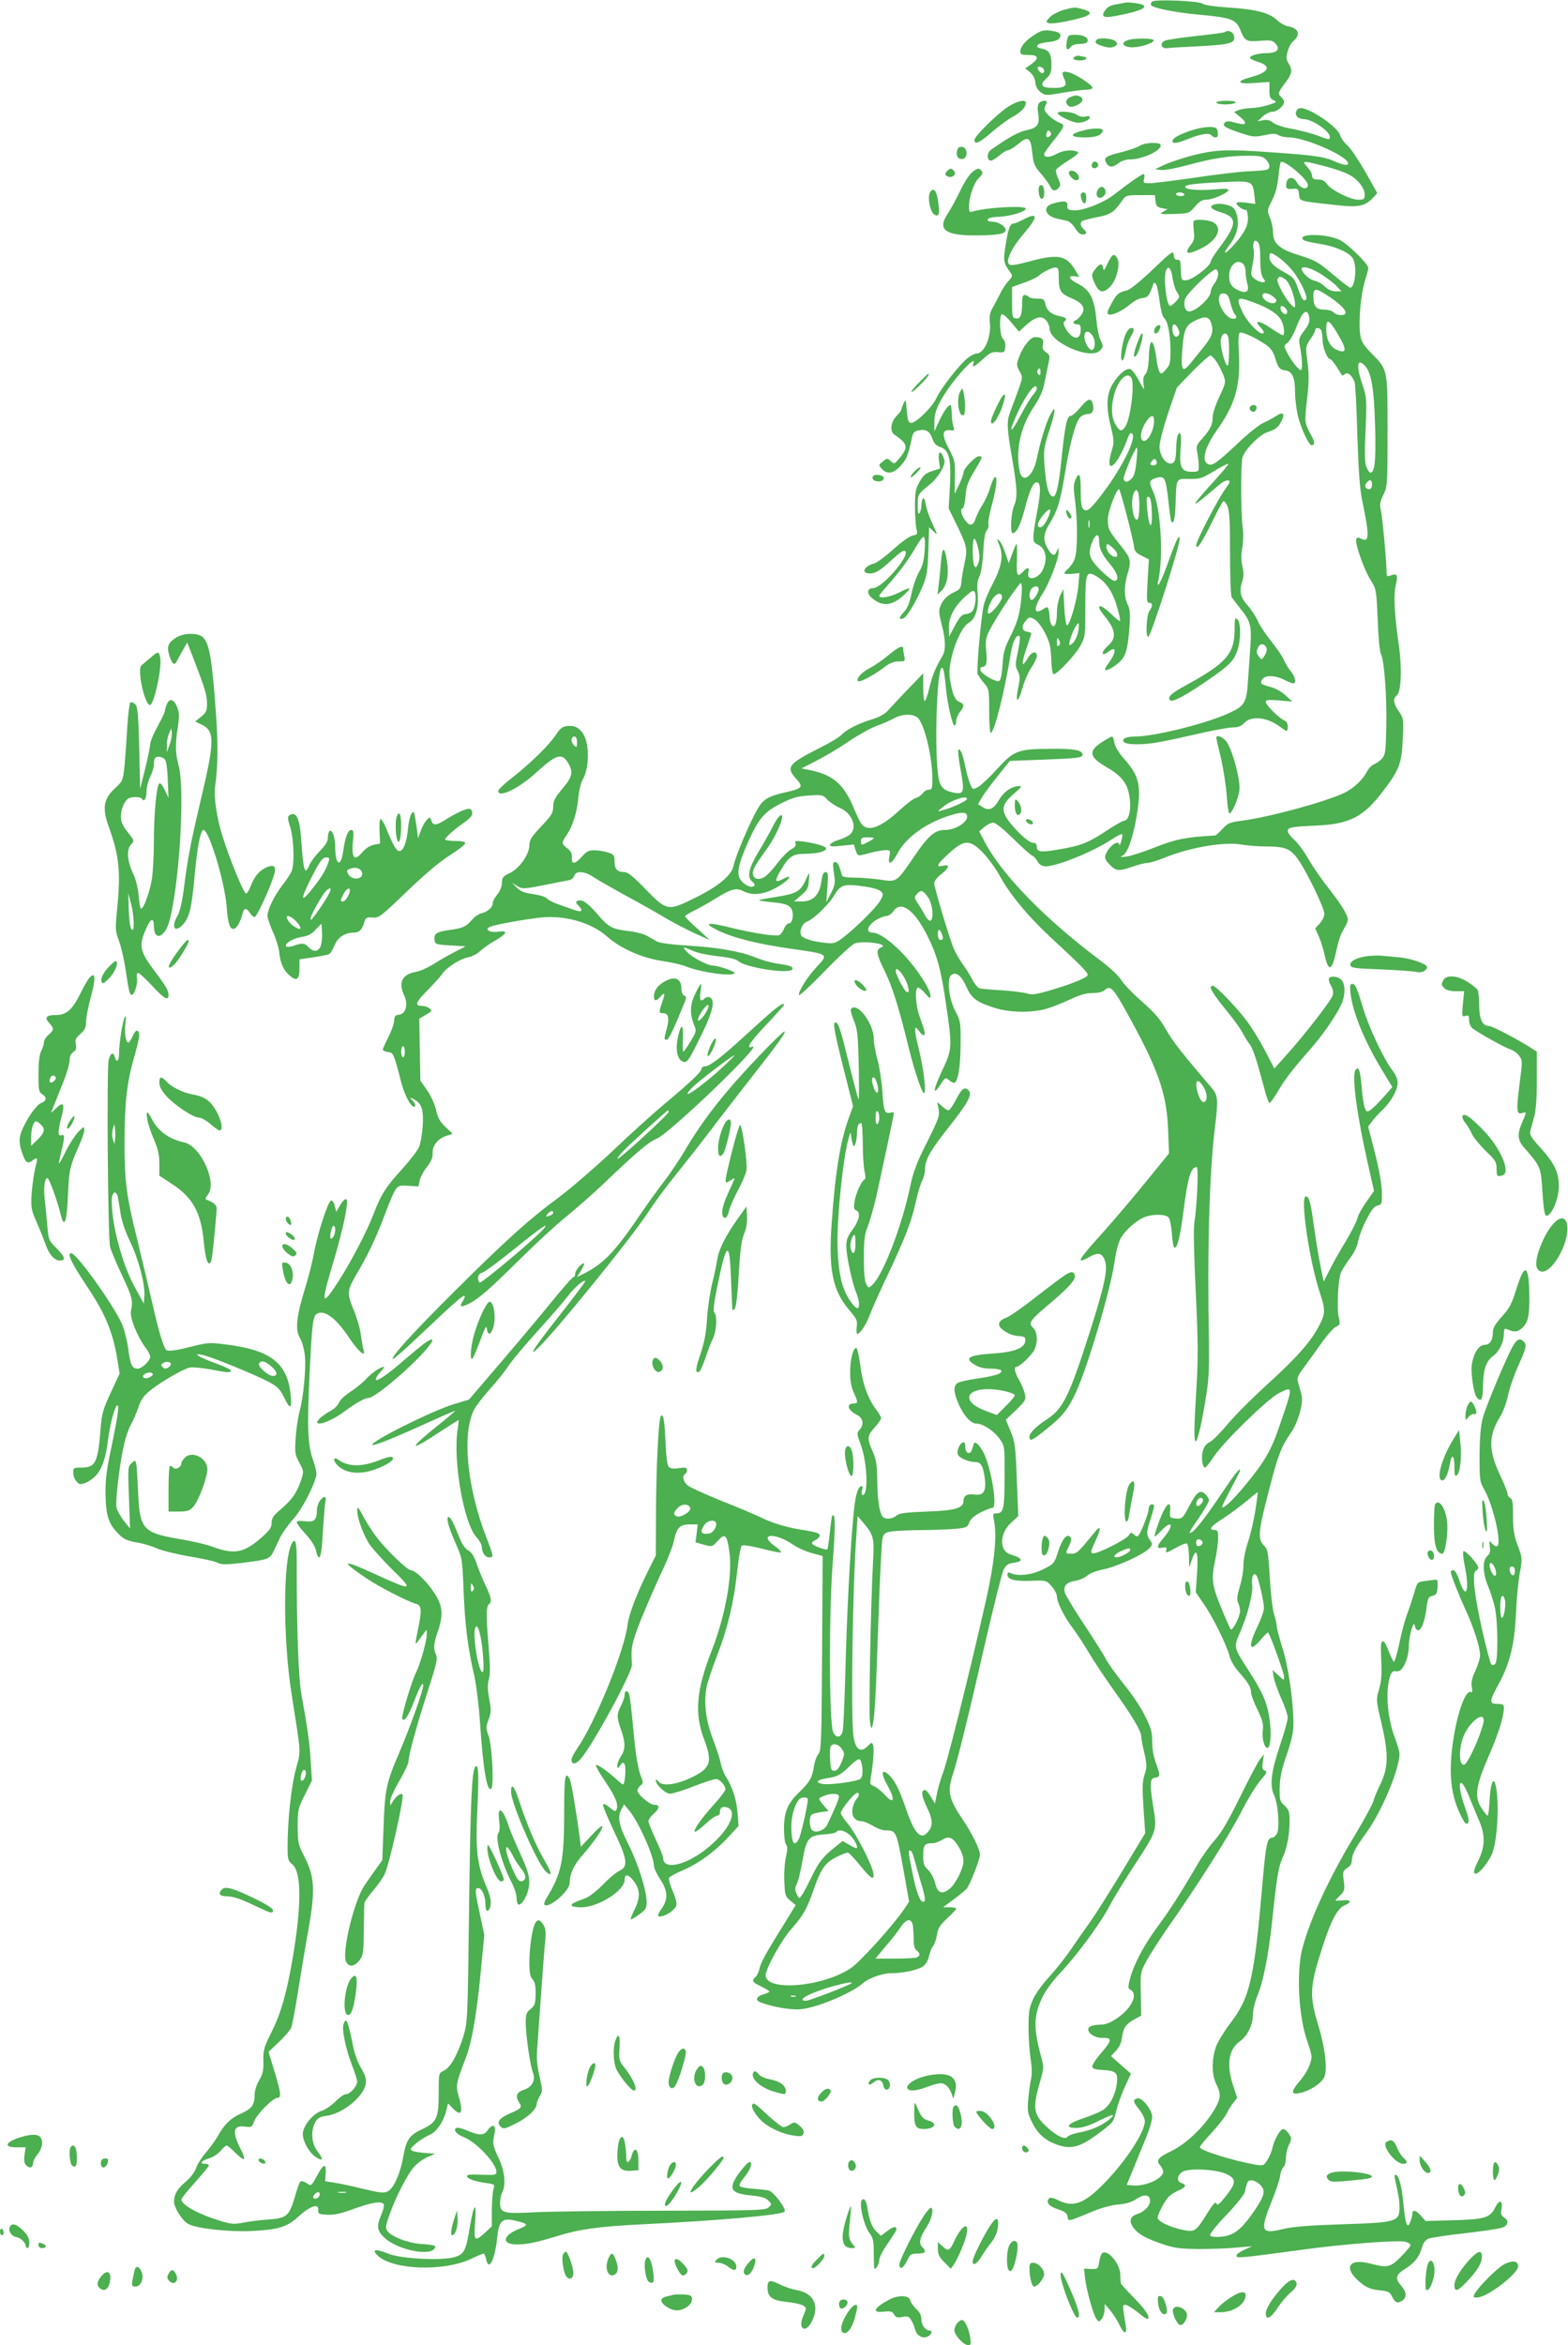 <?xml version="1.0" standalone="no"?>
<!DOCTYPE svg PUBLIC "-//W3C//DTD SVG 20010904//EN"
 "http://www.w3.org/TR/2001/REC-SVG-20010904/DTD/svg10.dtd">
<svg version="1.0" xmlns="http://www.w3.org/2000/svg"
 width="856pt" height="1280pt" viewBox="0 0 856 1280"
 preserveAspectRatio="xMidYMid meet">
<g transform="translate(0,1280) scale(0.1,-0.1)"
fill="#4caf50" stroke="none">
<path d="M6291 12792 c-7 -5 -11 -14 -7 -20 10 -16 129 -40 261 -52 176 -16
203 -26 226 -83 24 -61 34 -66 107 -60 59 5 69 3 86 -16 27 -30 7 -51 -50 -51
-50 0 -101 -17 -88 -29 5 -5 25 -14 46 -20 70 -23 54 -56 -40 -81 -88 -24 -79
-41 17 -33 l81 6 0 -45 c0 -37 4 -47 23 -55 20 -9 17 -12 -32 -27 -30 -9 -72
-16 -92 -16 -21 0 -50 -5 -65 -10 l-27 -11 34 -28 c43 -36 33 -48 -26 -31 -35
10 -49 10 -58 1 -17 -17 -1 -28 83 -56 68 -23 78 -24 132 -13 46 10 63 10 78
0 11 -7 37 -12 58 -12 87 0 322 -104 322 -142 0 -14 -29 -9 -78 13 -50 23
-110 32 -347 48 -232 17 -298 14 -416 -15 -57 -15 -129 -38 -159 -52 l-55 -26
34 -4 c19 -2 84 10 145 27 132 36 223 51 329 51 64 0 80 -3 97 -20 22 -22 26
-45 10 -55 -6 -4 -52 -8 -103 -10 -51 -2 -184 -18 -297 -35 -113 -16 -222 -30
-243 -30 -35 0 -37 2 -31 25 3 14 2 25 -3 25 -10 0 -86 -53 -158 -110 -59 -47
-177 -93 -226 -88 -29 2 -34 7 -32 26 3 25 -18 29 -79 11 -59 -16 -44 -69 25
-83 15 -3 38 -8 51 -11 14 -3 33 -20 45 -40 13 -22 28 -35 41 -35 24 0 26 13
5 30 -17 14 -20 36 -6 44 5 3 42 13 82 21 75 15 91 26 140 97 15 21 24 23 95
23 l79 0 3 -32 c3 -26 8 -33 34 -39 l32 -6 -25 -14 c-22 -13 -16 -14 60 -12
83 3 83 4 115 41 23 27 39 37 61 37 34 0 109 32 120 50 6 10 -10 12 -78 6 -86
-7 -157 -1 -157 14 0 12 53 19 205 26 161 8 164 7 173 -72 l5 -47 -52 7 c-31
4 -51 3 -51 -3 0 -13 41 -42 51 -36 4 3 9 -12 11 -33 6 -45 -14 -89 -72 -154
-53 -61 -72 -62 -26 -2 41 53 54 115 36 168 -9 29 -19 38 -50 47 -42 13 -94 5
-87 -14 2 -6 23 -17 46 -24 99 -28 97 -65 -8 -203 -22 -30 -41 -60 -41 -66 0
-26 -103 -104 -137 -104 -24 0 -25 0 -27 70 -1 36 -4 44 -18 42 -12 -2 -18 6
-20 25 -3 27 -8 24 -116 -79 -67 -64 -124 -110 -140 -113 -45 -10 -56 -19 -85
-73 -23 -42 -26 -53 -14 -58 20 -7 74 19 118 56 20 17 48 32 64 33 29 2 38 12
56 62 9 27 11 28 21 11 6 -10 14 -53 19 -95 6 -44 16 -80 24 -87 20 -15 34
-87 35 -176 0 -68 -3 -80 -25 -105 -21 -24 -26 -26 -35 -13 -5 8 -12 35 -15
60 -16 125 -39 139 -43 25 -2 -55 -8 -85 -19 -97 -11 -13 -14 -28 -10 -55 6
-37 5 -37 -25 19 -16 31 -37 59 -46 63 -22 8 -62 -24 -96 -78 -36 -58 -39
-129 -11 -240 17 -67 17 -83 6 -120 -46 -152 28 -99 86 63 10 25 16 31 24 23
25 -25 -59 -193 -167 -333 -61 -80 -80 -96 -99 -80 -11 9 -15 34 -15 101 0 93
-9 110 -30 58 -10 -24 -10 -48 -1 -112 15 -114 14 -280 -3 -320 -7 -18 -23
-41 -35 -51 -30 -27 -27 -32 21 -28 l41 4 -6 -68 c-6 -77 -48 -220 -62 -217
-6 2 -12 47 -15 100 l-5 98 -18 -37 c-9 -21 -17 -61 -17 -90 0 -62 -14 -92
-30 -68 -5 8 -10 27 -10 42 0 14 -3 34 -6 43 -6 14 -8 14 -30 0 -52 -34 -53 4
-3 84 38 58 89 192 88 228 0 27 -1 27 -9 6 -13 -31 -25 -29 -49 11 -28 45 -26
80 7 135 46 75 60 121 87 284 27 164 56 270 82 300 9 9 27 17 40 17 27 0 38
20 29 55 -9 36 -27 31 -69 -20 -21 -25 -44 -45 -52 -45 -20 0 -31 -52 -49
-225 -14 -145 -29 -215 -46 -215 -21 0 -35 41 -43 119 -13 126 -11 143 23 246
34 103 36 144 3 80 -23 -44 -54 -147 -73 -238 -20 -99 -79 -141 -94 -67 -22
114 5 239 77 348 31 45 50 88 57 123 6 30 16 78 22 107 11 50 10 54 -11 69
-18 12 -22 22 -17 43 5 29 -6 40 -44 40 -24 0 -64 -49 -85 -105 -17 -44 -17
-47 0 -80 19 -33 19 -34 -7 -107 -15 -40 -33 -91 -42 -113 -21 -55 -20 -87 9
-255 29 -169 31 -214 10 -263 -16 -39 -21 -147 -7 -147 22 0 43 43 67 135 27
104 48 149 68 142 19 -6 19 -49 1 -149 -30 -161 -30 -176 -1 -189 45 -20 58
-74 32 -134 -22 -55 -94 -71 -81 -19 8 29 -5 31 -29 4 -32 -35 -37 -23 -33 70
1 49 0 86 -3 82 -3 -4 -14 -29 -24 -57 l-18 -49 -18 53 c-9 29 -24 60 -33 69
-15 15 -15 13 0 -25 23 -57 12 -117 -37 -210 -22 -41 -44 -94 -49 -118 -15
-68 -40 -352 -33 -372 3 -10 19 -33 35 -51 27 -32 28 -35 28 -152 0 -66 4
-120 8 -120 20 0 74 213 111 439 10 62 32 103 48 88 3 -4 -1 -41 -10 -83 -15
-69 -15 -79 -1 -106 12 -24 13 -39 5 -79 -22 -101 -4 -106 23 -7 10 35 31 82
47 105 16 23 29 51 29 62 0 33 -29 25 -52 -16 -32 -53 -33 -26 -4 59 14 41 26
77 26 81 0 3 -10 7 -22 9 -30 4 -34 29 -9 59 19 23 21 23 48 9 16 -9 40 -40
58 -75 25 -48 31 -73 34 -142 1 -46 7 -83 13 -83 19 0 116 102 144 152 29 52
29 55 29 215 0 189 4 201 62 167 51 -30 90 -88 112 -169 11 -38 18 -72 15 -74
-2 -3 -24 14 -47 37 -64 62 -91 56 -39 -8 63 -76 69 -122 22 -163 -43 -39 -39
-65 4 -32 42 32 41 -5 -1 -63 -14 -18 -23 -36 -20 -38 8 -8 48 15 80 44 33 31
44 69 53 189 5 74 3 97 -10 124 -20 40 -20 101 -1 165 22 74 19 86 -36 155
-66 83 -71 92 -71 144 0 42 46 165 61 165 7 0 78 -273 83 -320 2 -18 14 -31
42 -44 l38 -19 -7 -118 c-6 -105 -5 -119 9 -119 20 0 20 -19 1 -44 -17 -22
-22 -151 -6 -141 17 10 171 492 171 533 0 33 -20 -6 -59 -117 -39 -111 -71
-172 -57 -106 28 127 13 392 -29 482 -25 56 -23 65 27 77 37 8 43 -7 57 -133
6 -58 13 -107 16 -109 13 -14 20 18 23 101 4 140 1 134 74 133 58 -1 70 3 136
43 40 24 75 42 77 39 3 -3 -38 -51 -90 -108 -52 -57 -93 -106 -90 -108 2 -3
25 13 50 34 26 21 61 52 80 67 18 16 40 27 49 25 14 -2 12 -10 -13 -44 -42
-57 -161 -287 -161 -310 1 -32 34 18 90 133 27 55 53 104 58 107 5 3 16 -9 23
-27 11 -24 14 -89 14 -257 0 -124 4 -232 9 -240 6 -8 26 -35 46 -60 57 -69 64
-97 56 -208 -4 -53 -9 -137 -13 -187 -7 -118 -18 -137 -97 -174 -118 -57 -412
-131 -520 -131 -51 0 -76 -14 -59 -31 8 -8 39 -12 81 -11 65 1 117 10 367 67
61 13 127 25 148 25 27 0 44 7 61 25 37 40 123 31 193 -21 40 -30 43 -30 43 1
0 15 -7 28 -17 32 -26 9 -103 85 -103 102 0 11 13 13 73 8 l72 -6 -37 34 c-20
19 -56 39 -80 45 -57 16 -60 18 -48 41 14 25 69 25 120 -1 22 -11 44 -20 50
-20 18 0 11 38 -14 67 -13 15 -30 44 -38 63 -8 19 -39 64 -68 100 -29 36 -62
85 -73 110 -11 25 -35 62 -53 82 -42 47 -50 79 -34 129 10 30 11 51 3 87 -8
33 -8 64 -1 102 5 31 7 79 2 110 -10 75 -11 348 -1 383 11 42 93 124 135 138
46 15 59 25 78 61 21 41 8 53 -29 28 -18 -12 -50 -29 -72 -39 -22 -10 -86 -61
-141 -114 -109 -102 -134 -120 -157 -111 -41 15 -21 92 49 190 98 139 127 241
117 418 -4 70 -2 105 5 110 13 8 100 -34 149 -70 21 -16 37 -40 44 -67 16 -54
25 -65 57 -69 36 -4 52 -39 52 -118 0 -36 7 -93 15 -128 16 -67 60 -162 75
-162 18 0 19 18 0 51 -39 71 -39 73 -25 196 11 93 12 136 3 205 -11 86 -11 87
15 126 15 21 27 43 27 50 0 18 27 15 34 -4 3 -9 6 -31 6 -51 0 -37 26 -103 41
-103 5 0 21 -19 36 -42 15 -24 28 -45 30 -47 1 -2 9 1 16 8 15 12 37 -7 52
-44 4 -11 11 -141 15 -290 7 -204 13 -293 28 -365 39 -187 38 -224 -8 -200
-16 8 -22 8 -26 -3 -8 -22 42 -165 78 -222 31 -49 32 -52 39 -216 3 -91 11
-175 17 -186 19 -34 34 -241 30 -401 -3 -133 -5 -152 -23 -172 -11 -12 -30
-26 -43 -31 -13 -5 -31 -23 -40 -41 -24 -46 -73 -91 -124 -116 -107 -50 -414
-133 -557 -151 -67 -9 -78 -13 -107 -45 -18 -20 -37 -36 -41 -36 -160 -9 -214
-20 -323 -63 -63 -25 -135 -49 -160 -52 -33 -4 -39 -3 -23 4 28 13 56 91 77
210 29 171 18 223 -67 319 -28 31 -49 66 -53 87 -3 19 -9 35 -13 35 -4 0 -28
-13 -53 -29 -80 -51 -73 -83 26 -140 66 -37 101 -76 115 -126 22 -80 9 -165
-24 -165 -7 0 -47 -23 -88 -50 -102 -68 -145 -86 -260 -105 -106 -19 -127 -16
-127 15 0 14 -7 20 -22 20 -26 0 -126 99 -150 149 -21 44 -8 72 54 125 30 25
38 36 25 36 -41 0 -86 -29 -112 -74 -31 -53 -56 -64 -91 -41 l-25 16 22 37
c11 20 51 73 87 118 l65 81 184 7 c183 7 213 10 213 27 0 25 -50 34 -180 32
-175 -1 -196 -10 -290 -114 -40 -44 -85 -86 -101 -95 -29 -15 -30 -14 -43 18
-8 18 -19 60 -26 93 -7 33 -16 68 -21 78 -22 41 -24 10 -5 -93 23 -125 19
-137 -38 -126 -62 12 -79 34 -87 117 -17 165 -3 539 20 562 10 10 16 -14 26
-117 8 -82 35 -196 46 -196 5 0 9 11 9 24 0 13 9 35 20 49 26 33 25 46 -3 56
-25 10 -40 49 -52 132 -13 87 51 270 105 301 37 21 54 81 47 162 -4 43 -1 68
10 90 9 18 17 69 21 134 3 70 10 108 19 118 8 8 12 22 9 32 -3 9 5 58 19 107
26 93 32 161 15 150 -5 -3 -16 -29 -25 -58 -8 -28 -27 -69 -40 -90 -14 -21
-31 -54 -38 -75 -14 -43 -32 -47 -58 -12 -21 28 -29 65 -14 65 6 0 13 30 16
66 4 55 13 79 47 136 46 77 49 83 27 83 -20 0 -85 -67 -85 -88 0 -9 -11 -39
-24 -67 l-24 -50 1 90 c2 84 -1 94 -31 152 -41 76 -40 109 2 105 26 -3 28 -1
21 20 -5 13 -9 44 -9 71 -1 26 -4 47 -7 47 -13 0 -39 -38 -63 -90 l-25 -55 0
51 c-1 57 24 112 91 204 69 93 139 159 122 115 -10 -25 7 -17 53 26 38 34 50
40 81 37 35 -3 37 -1 40 28 2 19 -3 36 -12 44 -18 14 -23 125 -7 135 5 3 29
-17 52 -45 l42 -50 38 35 c52 47 87 55 111 25 10 -12 18 -32 18 -44 0 -75 222
-172 274 -120 20 19 20 28 2 62 -7 15 -17 64 -21 109 -10 112 -34 160 -100
194 -51 26 -59 46 -17 41 l24 -3 -19 32 c-50 86 -95 95 -254 52 -74 -20 -102
-24 -111 -15 -19 19 17 93 82 168 80 93 78 120 -7 74 -21 -11 -43 -20 -50 -20
-19 0 -29 -28 -43 -117 -14 -85 -12 -99 25 -149 14 -19 13 -23 -9 -47 -14 -15
-35 -46 -46 -70 -12 -23 -30 -58 -41 -77 -15 -26 -19 -46 -15 -82 8 -79 -31
-168 -74 -168 -10 0 -33 -12 -51 -27 -47 -40 -145 -166 -167 -216 -23 -50
-115 -140 -140 -135 -13 2 -18 17 -22 68 -5 62 -6 64 -18 37 -7 -16 -12 -31
-12 -35 0 -3 -12 -18 -27 -34 -32 -33 -36 -86 -8 -102 10 -6 29 -21 41 -32 27
-26 23 -49 -16 -95 -27 -33 -28 -33 -47 -16 -19 17 -21 17 -44 -2 -23 -19 -24
-19 -5 -40 29 -32 63 -26 102 16 33 36 42 58 61 148 7 34 13 41 38 46 41 8 61
-5 75 -45 8 -24 20 -38 41 -45 51 -17 62 -64 55 -211 l-7 -125 44 -90 c57
-117 60 -132 42 -212 -8 -38 -16 -84 -17 -103 -2 -28 -9 -38 -33 -49 -43 -20
-66 -42 -80 -76 -11 -25 -10 -41 5 -100 22 -82 24 -142 7 -171 -41 -71 -56
-107 -72 -172 -9 -40 -21 -75 -26 -78 -5 -3 -9 30 -9 73 l0 78 -78 -81 c-42
-44 -91 -96 -108 -115 -21 -25 -49 -41 -90 -54 -77 -23 -144 -57 -169 -85 -11
-12 -65 -45 -120 -72 -172 -87 -186 -105 -129 -168 42 -46 36 -53 -61 -75 -96
-23 -119 -37 -153 -97 -41 -72 -119 -257 -127 -302 -10 -52 -83 -114 -208
-175 -150 -75 -156 -74 -271 44 -66 69 -99 95 -116 95 -40 0 -55 16 -55 57 0
34 -3 39 -35 50 -19 6 -52 12 -73 12 -32 1 -44 -5 -70 -34 -38 -43 -58 -45
-55 -6 2 22 -5 35 -25 51 -33 26 -33 28 -4 72 34 49 56 121 64 202 4 41 14 84
25 103 11 17 22 56 25 86 13 130 -28 211 -104 205 -32 -3 -42 -10 -68 -48 -38
-58 -139 -156 -237 -233 -43 -33 -78 -66 -78 -74 0 -41 112 13 207 100 109
100 140 109 173 55 31 -51 26 -77 -30 -143 -41 -49 -50 -66 -50 -97 0 -34 -8
-48 -65 -108 -54 -57 -65 -75 -65 -103 0 -50 -54 -127 -107 -152 -37 -18 -42
-24 -43 -54 0 -20 -10 -44 -25 -63 -14 -16 -25 -37 -25 -47 0 -23 -27 -48 -63
-56 -15 -4 -38 -20 -50 -35 -31 -37 -52 -46 -117 -55 -75 -10 -92 -20 -88 -53
3 -26 5 -27 86 -32 l84 -5 -64 -33 c-34 -18 -87 -48 -116 -67 -30 -18 -72 -37
-94 -40 -73 -13 -95 -58 -61 -129 22 -48 9 -100 -28 -104 -21 -2 -26 -9 -27
-31 0 -16 -14 -56 -31 -90 -17 -33 -31 -65 -31 -70 0 -5 12 -11 28 -13 30 -3
31 -6 73 -167 21 -79 59 -145 75 -129 4 5 -1 18 -12 29 -19 22 -19 22 4 10 44
-23 55 -55 50 -144 -3 -45 -12 -98 -20 -117 -8 -19 -50 -73 -92 -120 -90 -98
-116 -140 -157 -247 -36 -94 -120 -255 -189 -363 -94 -146 -100 -133 -36 82
61 203 92 353 76 363 -6 3 -20 -11 -32 -31 l-22 -38 -9 33 c-4 18 -13 31 -20
28 -17 -5 -74 -182 -93 -286 -8 -47 -31 -136 -50 -197 -46 -150 -53 -222 -27
-266 12 -18 23 -60 27 -93 8 -71 -7 -229 -29 -311 -9 -33 -18 -97 -21 -144 -5
-78 -4 -89 20 -133 25 -46 25 -48 10 -95 -23 -69 -49 -106 -108 -157 -43 -36
-53 -50 -53 -76 0 -25 -10 -40 -49 -75 -100 -90 -153 -101 -274 -56 -31 12
-109 30 -174 41 -207 35 -223 53 -232 257 -3 71 -7 140 -10 153 -5 23 -5 23
-26 5 -20 -18 -20 -25 -14 -188 l6 -169 -34 43 c-19 24 -37 57 -40 73 -7 35
17 237 41 342 8 39 26 88 38 110 13 22 30 64 40 92 12 38 28 63 58 88 54 46
185 123 223 131 16 3 67 -2 113 -10 96 -19 111 -19 111 -7 0 5 -26 19 -57 30
-91 34 -136 55 -124 59 16 5 100 -24 256 -90 167 -71 187 -85 215 -143 34 -71
44 -68 37 10 -17 175 -107 246 -354 277 -87 11 -101 10 -181 -10 -84 -21 -113
-26 -139 -23 -16 1 -46 99 -82 261 -17 74 -53 226 -80 338 -62 249 -71 319
-71 542 0 210 13 321 51 455 16 55 29 110 29 122 0 37 -20 36 -35 -1 -9 -20
-19 -36 -24 -36 -15 0 -23 55 -16 107 4 32 3 43 -3 33 -12 -18 -32 -144 -32
-199 0 -43 -14 -55 -23 -21 -8 32 -25 23 -34 -17 -11 -54 -4 -970 8 -1018 6
-22 35 -93 66 -157 55 -118 60 -136 48 -194 -8 -34 36 -142 80 -200 14 -18 25
-40 25 -49 0 -22 -45 -65 -68 -65 -31 0 -40 19 -52 109 -6 46 -22 106 -34 135
-49 108 -248 386 -277 386 -25 0 0 -51 84 -178 102 -152 143 -251 168 -403
l12 -76 -48 -103 c-43 -93 -49 -114 -56 -200 -14 -183 -28 -210 -104 -210 -43
0 -45 -1 -45 -29 0 -28 22 -61 40 -61 22 0 60 21 84 47 33 36 55 99 66 196 10
81 38 187 51 187 11 0 1 -68 -34 -235 -25 -115 -32 -173 -31 -246 2 -112 14
-157 56 -205 39 -44 56 -53 123 -64 29 -5 75 -19 102 -31 26 -12 107 -32 178
-44 72 -12 141 -27 154 -35 20 -10 44 -10 125 -1 148 18 158 21 178 61 9 19
27 55 38 80 12 24 44 69 72 100 45 50 110 173 125 237 3 12 -5 47 -16 79 -30
80 -35 172 -22 449 14 301 19 343 42 355 41 23 105 -25 176 -133 49 -73 92
-110 78 -66 -4 13 -10 51 -15 84 -4 33 -22 95 -40 138 -37 90 -36 102 19 197
60 102 100 185 147 308 70 181 65 174 132 170 l56 -3 8 35 c5 19 23 53 41 74
22 28 30 49 29 71 -3 41 28 80 73 95 l36 12 -40 38 c-30 29 -42 51 -50 91 -7
31 -28 77 -49 108 l-37 53 -3 169 -3 169 37 22 c34 20 35 22 18 35 -10 7 -28
13 -40 13 -42 0 -35 20 28 83 35 35 71 76 82 91 24 36 99 84 145 92 20 4 47
18 61 32 14 13 49 39 79 56 69 39 78 59 24 51 -44 -7 -78 9 -53 24 17 11 153
37 271 52 138 17 287 -25 375 -104 71 -63 188 -115 294 -131 53 -8 112 -21
133 -30 83 -34 267 -59 267 -36 0 9 -90 40 -119 40 -28 0 -115 46 -140 74 -29
31 -27 32 32 6 24 -11 86 -24 137 -29 62 -7 99 -16 111 -27 39 -35 277 -72
294 -45 8 14 -10 22 -78 31 -34 5 -89 20 -122 34 -84 34 -205 55 -371 65 -85
5 -152 14 -167 22 -13 8 -39 22 -56 32 -18 10 -65 22 -105 26 -84 10 -105 21
-164 91 -53 61 -83 83 -106 74 -15 -6 -15 -9 4 -29 28 -30 15 -37 -35 -18 -22
8 -60 21 -85 30 -25 9 -50 23 -55 30 -6 8 -39 18 -74 23 -50 7 -71 15 -90 36
l-26 26 27 -17 c30 -19 39 -18 178 10 47 10 95 19 107 21 12 2 25 13 28 24 9
29 58 26 108 -9 23 -15 98 -58 167 -96 69 -37 166 -91 215 -121 50 -29 126
-69 170 -89 l80 -36 -67 62 c-38 33 -68 64 -68 68 0 4 21 17 48 30 26 13 79
42 117 66 87 54 114 61 153 41 58 -30 132 -16 215 41 44 31 49 50 7 28 -48
-25 -53 -18 -25 33 51 88 70 102 141 102 65 0 114 13 114 29 0 12 -55 28 -125
38 -42 5 -48 4 -42 -10 4 -12 -2 -21 -23 -32 -15 -8 -48 -40 -72 -71 -23 -32
-55 -66 -69 -77 -34 -24 -69 -16 -69 17 0 23 12 43 84 144 34 47 76 136 76
162 0 26 -23 4 -49 -47 -16 -32 -52 -96 -80 -142 -53 -88 -64 -137 -36 -161
21 -17 19 -30 -5 -30 -12 0 -33 12 -47 26 -35 35 -29 81 27 209 60 136 90 172
182 219 64 32 89 40 153 44 74 5 78 4 102 -23 14 -14 45 -35 69 -45 67 -29 96
-107 55 -144 -11 -10 -39 -23 -62 -30 -24 -7 -45 -19 -47 -26 -4 -10 9 -12 62
-6 l67 7 10 -31 c13 -35 8 -34 79 -15 30 8 68 15 84 15 27 0 28 -1 21 -36 -9
-51 13 -41 47 22 47 87 162 168 296 207 56 17 82 14 82 -9 0 -35 -66 -74 -123
-74 -53 0 -90 -32 -164 -141 -100 -147 -96 -144 -188 -130 -42 6 -105 11 -141
11 -43 0 -66 4 -68 13 -14 54 -23 72 -36 72 -15 0 -15 -7 -4 -86 4 -27 -1 -49
-20 -85 l-25 -49 6 83 c5 71 4 82 -10 82 -12 0 -18 -14 -23 -52 -10 -72 -45
-108 -106 -108 l-43 0 38 33 c34 28 40 39 43 82 4 43 3 46 -7 25 -39 -88 -49
-95 -176 -116 -47 -7 -88 -15 -90 -17 -2 -2 29 -7 68 -11 83 -7 107 -18 115
-51 7 -30 -3 -65 -20 -65 -8 0 -19 -13 -26 -29 -6 -16 -18 -32 -26 -35 -21 -8
-143 11 -261 40 -132 33 -160 28 -72 -15 85 -41 223 -75 403 -100 203 -29 201
-27 133 -100 -49 -52 -101 -135 -95 -152 2 -6 65 53 140 130 75 78 149 146
165 152 17 6 53 8 91 4 60 -6 78 -17 47 -29 -24 -9 -18 -41 24 -124 40 -80 78
-201 126 -397 31 -128 72 -256 87 -270 18 -17 2 129 -27 244 -26 105 -25 134
2 94 9 -13 20 -23 25 -23 12 0 7 25 -21 100 -23 61 -28 160 -9 160 6 0 24 -15
39 -32 24 -29 28 -30 29 -13 0 33 -70 142 -140 218 -71 77 -141 127 -177 127
-37 0 -29 35 14 65 21 14 48 25 60 25 13 0 29 11 39 25 40 61 111 14 181 -121
57 -110 80 -192 108 -387 34 -233 34 -242 -21 -359 -50 -106 -55 -146 -10 -78
25 39 29 41 45 26 10 -9 23 -16 29 -16 21 0 36 85 36 210 1 119 0 128 -28 180
-36 68 -48 177 -23 198 25 21 56 -3 83 -64 27 -62 56 -84 154 -115 81 -26 203
-28 282 -5 31 9 90 32 130 51 53 25 86 35 122 35 33 0 56 6 68 17 29 26 46 9
111 -108 179 -321 226 -453 234 -654 l5 -130 -122 -150 c-66 -82 -175 -210
-240 -283 -139 -154 -151 -176 -70 -131 45 25 66 20 81 -18 19 -49 0 -137 -82
-394 -111 -347 -145 -418 -233 -475 -59 -38 -96 -75 -96 -96 0 -28 14 -22 93
42 89 71 118 108 162 203 66 147 185 548 209 705 9 65 23 116 36 137 26 43 84
94 126 111 45 19 118 18 134 -1 7 -9 15 -49 18 -90 2 -41 9 -75 14 -75 16 0
30 55 49 200 24 187 40 240 72 240 11 0 2 -216 -13 -305 -5 -30 -2 -181 8
-380 13 -273 13 -362 4 -515 -14 -220 -15 -303 -3 -296 11 7 35 114 57 256 13
77 16 151 14 280 -10 502 2 929 33 1180 19 154 17 172 -23 218 -154 180 -210
251 -245 314 -31 55 -61 90 -130 151 -50 43 -101 97 -114 118 -14 24 -62 68
-115 108 -300 224 -539 469 -633 651 l-27 52 27 24 c16 13 37 24 49 24 13 0
55 -34 109 -87 49 -48 96 -90 104 -93 9 -3 21 -17 28 -30 8 -16 23 -26 40 -28
54 -6 264 78 370 149 26 17 50 29 53 26 3 -2 1 -20 -5 -38 -5 -19 -10 -28 -10
-21 -3 34 -62 -9 -76 -56 -5 -17 1 -29 24 -52 35 -35 48 -36 124 -10 31 11 67
20 80 20 14 0 55 13 93 28 138 57 331 90 424 72 29 -5 91 -10 137 -10 100 0
130 -13 171 -73 48 -68 142 -264 142 -294 0 -15 -11 -38 -25 -53 l-25 -27 20
-45 c11 -25 24 -67 30 -94 22 -102 41 -97 65 15 8 41 22 86 30 100 41 74 40
69 18 114 -11 23 -51 80 -88 127 -37 46 -87 118 -111 160 -24 42 -59 90 -79
107 -19 17 -35 38 -35 47 0 20 20 24 155 30 183 8 259 47 366 189 89 117 101
150 107 284 5 110 4 114 -22 151 -29 43 -33 70 -11 86 24 18 30 145 12 271
-24 168 -30 274 -18 328 14 58 9 69 -24 57 -21 -8 -25 -6 -25 8 0 61 -22 300
-30 338 -9 41 -8 52 12 93 22 45 23 54 23 346 0 344 2 336 -89 428 -46 48 -55
63 -61 106 -9 70 4 214 26 286 10 33 19 65 19 72 0 22 -111 131 -155 153 -74
36 -236 37 -200 1 6 -6 44 -15 85 -21 91 -14 172 -50 188 -85 21 -46 9 -155
-17 -155 -5 0 -45 31 -89 68 -90 76 -96 79 -202 113 -95 30 -130 62 -130 118
0 22 -7 59 -17 82 -16 41 -16 42 11 95 19 37 30 78 35 129 4 41 10 77 13 80
16 17 148 -94 148 -124 0 -31 -41 -21 -61 15 -18 34 -53 29 -57 -8 -3 -29 2
-32 45 -28 18 1 22 -5 25 -32 3 -37 -4 -35 210 -58 116 -13 151 -5 196 43 l21
23 -64 114 c-36 63 -80 129 -98 145 -19 17 -37 42 -41 57 -10 43 -163 148
-215 148 -23 0 -35 -28 -20 -46 6 -8 22 -14 36 -14 46 0 143 -66 143 -97 0
-17 -5 -17 -69 8 -30 11 -92 27 -138 36 -47 8 -91 23 -104 34 -15 13 -30 17
-53 13 l-31 -6 28 26 c15 14 39 26 53 26 26 0 64 32 64 54 0 7 -7 19 -15 26
-21 18 -19 24 20 76 39 50 43 73 19 109 -12 19 -13 31 -5 63 6 22 18 45 27 53
46 38 37 74 -22 85 -18 3 -47 19 -63 35 -41 39 -117 59 -265 68 -74 5 -132 13
-141 21 -18 15 -254 25 -274 12z m959 -904 c41 -11 91 -29 111 -39 49 -25 89
-74 89 -110 0 -27 -3 -29 -36 -29 -43 0 -150 54 -171 87 -11 16 -25 23 -47 23
-25 0 -32 4 -33 21 -1 12 -11 31 -22 43 -39 42 -35 42 109 4z m-785 -148 c4
-6 -5 -10 -19 -10 -14 0 -26 5 -26 10 0 6 9 10 19 10 11 0 23 -4 26 -10z m415
-354 c0 -58 5 -88 16 -104 14 -20 14 -22 -4 -22 -11 0 -30 8 -43 18 -21 18
-22 22 -11 78 7 32 9 69 6 81 -4 13 -3 30 0 39 5 13 9 14 21 4 11 -9 15 -34
15 -94z m102 8 c21 -15 54 -46 73 -70 44 -53 89 -150 74 -160 -15 -9 -21 1
-44 64 -17 50 -26 60 -67 82 -63 34 -88 59 -88 87 0 29 5 29 52 -3z m-194 -36
c7 -7 12 -26 12 -43 0 -16 4 -44 9 -62 12 -40 -2 -55 -38 -42 -45 18 -61 39
-61 82 0 61 45 98 78 65z m-1008 -76 c0 -69 10 -85 72 -111 59 -25 76 -53 53
-87 -9 -14 -23 -28 -31 -31 -21 -8 -17 -23 6 -23 15 0 20 -7 20 -29 0 -40 -20
-55 -48 -35 -28 20 -55 71 -42 79 19 12 10 23 -23 29 -47 9 -73 31 -80 66 -6
27 -10 30 -46 30 -22 0 -43 5 -46 10 -3 6 -13 10 -21 10 -10 0 -14 -12 -14
-42 0 -67 -9 -90 -34 -86 -19 3 -21 9 -21 88 l0 84 63 22 c34 12 70 28 80 37
24 22 74 47 95 47 14 0 17 -9 17 -58z m621 1 c4 -27 14 -62 24 -77 17 -26 17
-27 -5 -51 -13 -14 -27 -25 -31 -25 -21 0 -39 153 -23 195 12 29 29 9 35 -42z
m815 18 c32 -21 70 -50 83 -65 l24 -26 -32 0 c-21 0 -41 9 -57 25 -14 14 -37
28 -52 31 -30 7 -59 30 -73 56 -18 33 43 21 107 -21z m-566 3 c0 -14 -9 -37
-20 -51 -11 -14 -20 -34 -20 -44 0 -34 -81 -109 -119 -109 -22 0 -33 40 -20
71 13 33 145 159 166 159 7 0 13 -11 13 -26z m367 -29 c22 -15 53 -97 53 -138
0 -19 -1 -19 -17 -4 -31 27 -86 126 -79 142 7 19 16 19 43 0z m242 -96 c62
-42 94 -76 85 -91 -9 -13 -51 -9 -64 7 -7 9 -29 15 -51 15 -44 0 -59 18 -59
74 0 47 13 46 89 -5z m-542 -33 c7 -27 17 -54 23 -60 15 -15 12 -26 -8 -26
-38 0 -89 82 -76 122 4 13 13 18 27 16 17 -2 25 -14 34 -52z m234 35 c18 -15
21 -22 12 -31 -15 -16 -66 8 -71 33 -5 23 29 22 59 -2z m-104 -33 c79 -29 130
-62 148 -97 16 -31 20 -81 8 -81 -5 0 -34 18 -67 40 -60 41 -93 45 -57 6 23
-24 26 -36 11 -36 -21 0 -85 68 -106 115 -39 84 -33 89 63 53z m173 -33 c16
-19 3 -40 -16 -24 -15 13 -19 39 -5 39 5 0 14 -7 21 -15z m128 -51 c2 -22 -6
-41 -28 -69 -25 -31 -30 -46 -26 -70 15 -77 18 -145 8 -145 -13 0 -53 51 -77
99 -17 33 -17 35 4 50 11 9 32 45 46 80 27 70 43 93 59 88 6 -2 12 -17 14 -33z
m-535 -31 c13 -44 4 -70 -43 -128 -22 -27 -54 -67 -71 -88 -44 -54 -53 -41
-45 70 9 116 18 137 70 163 55 27 78 23 89 -17z m690 -56 c52 -87 50 -111 -8
-85 -35 16 -55 57 -55 112 0 60 16 53 63 -27z m-871 28 c9 -20 9 -28 -1 -38
-15 -15 -31 6 -31 41 0 30 18 28 32 -3z m-466 -40 c16 -25 13 -75 -6 -75 -16
0 -40 43 -40 72 0 36 24 37 46 3z m738 -1 c9 -24 7 -166 -3 -160 -17 11 -43
115 -36 146 7 32 29 40 39 14z m-61 -141 c13 -21 30 -54 37 -74 13 -35 11 -41
-23 -114 -21 -43 -37 -93 -37 -112 0 -41 -12 -66 -57 -117 -31 -34 -34 -42
-27 -75 4 -20 8 -52 8 -71 1 -34 0 -35 -39 -35 -55 0 -68 26 -60 122 4 40 3
78 -1 84 -11 19 -22 -18 -23 -78 -1 -64 -8 -83 -31 -83 -30 0 -60 48 -60 93 0
23 21 104 47 182 l48 140 85 88 c47 48 91 87 98 87 6 0 22 -17 35 -37z m810
-21 c34 -38 49 -130 54 -332 5 -187 -2 -250 -26 -250 -5 0 -14 14 -21 30 -10
23 -11 74 -5 205 7 172 6 176 -20 255 -33 98 -25 139 18 92z m-1773 -34 c0
-16 -3 -19 -11 -11 -6 6 -8 16 -5 22 11 17 16 13 16 -11z m496 -30 c20 -31 -4
-221 -32 -265 -20 -31 -31 -29 -54 10 -24 39 -26 103 -5 173 22 74 70 117 91
82z m-516 -60 c0 -6 -10 -22 -21 -34 -12 -13 -43 -65 -70 -116 -56 -107 -66
-93 -14 19 49 106 105 176 105 131z m640 -177 c0 -53 -38 -119 -61 -106 -22
14 -6 77 29 118 22 25 32 21 32 -12z m-96 -221 c-5 -51 -13 -79 -25 -91 -23
-23 -38 -24 -45 -5 -5 14 65 180 73 172 3 -2 1 -37 -3 -76z m110 -12 c-7 -10
-34 -10 -34 0 0 4 5 13 12 20 9 9 14 9 19 0 4 -7 5 -16 3 -20z m1176 -113 c0
-15 -6 -25 -14 -25 -22 0 -30 19 -16 35 18 22 30 18 30 -10z m-1270 -117 c0
-37 -5 -70 -10 -73 -25 -15 -41 106 -19 147 17 32 29 4 29 -74z m68 -34 c4
-102 -16 -89 -25 16 -5 60 -4 72 8 68 10 -3 15 -27 17 -84z m-563 -21 c-19
-46 -39 -68 -54 -59 -13 8 0 39 32 74 30 33 39 27 22 -15z m222 -60 c-3 -10
-5 -2 -5 17 0 19 2 27 5 18 2 -10 2 -26 0 -35z m53 -72 c0 -44 15 -77 60 -130
42 -50 53 -91 23 -91 -9 0 -42 26 -75 58 -64 65 -71 91 -44 157 18 43 36 45
36 6z m-660 -43 c9 -40 9 -60 0 -83 -9 -23 -13 -26 -20 -15 -13 19 -13 150 -1
150 5 0 15 -24 21 -52z m737 0 c40 -37 22 -68 -19 -31 -17 15 -25 53 -11 53 4
0 17 -10 30 -22z m-506 -312 c-8 -60 -22 -102 -52 -163 -35 -69 -42 -94 -46
-163 -4 -54 -10 -83 -19 -87 -19 -7 -98 39 -102 60 -2 10 3 17 11 17 22 0 27
24 21 88 -5 41 -2 68 10 95 16 39 106 183 155 247 25 34 26 34 29 11 2 -13 -1
-60 -7 -105z m99 89 c0 -22 -30 -66 -41 -59 -13 8 -11 48 3 62 17 17 38 15 38
-3z m-346 -74 c-7 -46 -18 -58 -54 -63 -19 -2 -33 -18 -57 -63 l-32 -60 -1 51
c0 58 32 118 95 173 32 28 39 31 47 18 4 -9 6 -34 2 -56z m146 29 c0 -23 -65
-99 -75 -88 -10 9 11 67 32 90 21 24 43 23 43 -2z m417 -181 c-5 -38 -30 -79
-48 -79 -9 0 13 67 32 99 19 30 22 26 16 -20z m-106 -82 c-8 -8 -11 -3 -11 19
1 25 2 27 11 11 8 -14 8 -22 0 -30z m1133 -14 c4 -9 -1 -27 -10 -41 -16 -24
-17 -25 -30 -7 -17 22 -17 30 -4 55 11 21 35 17 44 -7z m-1907 -378 c37 -26
83 -212 83 -337 0 -51 -2 -58 -19 -58 -11 0 -26 -8 -33 -19 -7 -10 -24 -22
-38 -26 -14 -4 -53 -34 -88 -66 -98 -92 -170 -120 -205 -81 -9 9 -29 50 -45
89 -52 128 -113 183 -232 208 l-55 11 82 42 c46 23 125 70 177 106 52 35 121
73 153 85 32 11 74 30 93 40 42 24 98 27 127 6z m-1857 -136 c0 -27 -2 -30
-15 -19 -8 7 -15 21 -15 31 0 11 7 19 15 19 10 0 15 -10 15 -31z m2128 -311
c-4 -12 -84 -48 -138 -62 -24 -7 -24 -6 5 18 46 39 141 70 133 44z m-508 -213
c0 -5 -55 -35 -65 -35 -3 0 -5 9 -5 20 0 16 7 20 35 20 19 0 35 -2 35 -5z
m596 -79 c29 -30 72 -89 95 -132 57 -103 161 -227 295 -349 149 -138 186 -175
181 -188 -5 -15 -96 -51 -210 -84 -73 -21 -96 -24 -121 -15 -17 5 -78 13 -136
17 -58 3 -113 8 -123 11 -9 3 -27 24 -38 46 -11 22 -35 61 -54 86 -18 26 -40
65 -49 86 -24 58 -106 333 -106 355 0 11 15 32 34 46 48 37 55 59 16 50 -41
-9 -38 3 13 51 98 94 128 97 203 20z m-637 -186 c35 -5 71 -16 80 -25 14 -14
14 -19 -4 -51 -20 -37 -140 -155 -210 -207 -35 -26 -46 -28 -90 -23 -71 7
-125 25 -132 42 -10 27 7 65 35 75 34 13 116 92 144 139 39 64 53 68 177 50z
m339 -60 c23 -35 31 -113 12 -125 -6 -3 -18 8 -28 25 -9 18 -27 48 -40 67 -22
34 -22 36 -6 54 22 25 33 21 62 -21z m77 -207 c5 -17 2 -23 -9 -23 -11 0 -16
10 -16 32 0 34 13 29 25 -9z m-210 -226 c28 -49 35 -98 11 -78 -15 13 -56 94
-56 111 0 23 21 7 45 -33z m-2725 -407 c0 -16 -4 -30 -10 -30 -5 0 -10 14 -10
30 0 17 5 30 10 30 6 0 10 -13 10 -30z m4360 -192 c23 -37 23 -83 0 -83 -16 0
-38 54 -39 93 -1 32 16 27 39 -10z m-5942 -285 l-4 -28 -8 28 c-5 15 -5 39 0
55 l8 27 4 -27 c2 -16 2 -40 0 -55z m16 -320 c3 -16 10 -57 15 -92 6 -37 27
-98 50 -145 46 -94 84 -236 79 -298 l-3 -43 -52 95 c-67 125 -123 335 -123
466 0 51 25 62 34 17z m1186 -175 c0 -26 -16 -55 -25 -47 -8 8 6 69 16 69 5 0
9 -10 9 -22z m-897 -732 c1 -5 -6 -14 -15 -20 -13 -8 -21 -7 -30 2 -10 10 -10
15 2 22 17 11 40 9 43 -4z m546 -12 c35 -29 40 -54 11 -54 -26 0 -85 53 -76
68 11 19 32 14 65 -14z m-645 -43 c3 -4 -6 -13 -19 -19 -27 -13 -48 4 -24 19
18 11 36 11 43 0z"/>
<path d="M6140 12785 c-8 -2 -32 -6 -53 -10 -24 -4 -43 -15 -54 -31 -27 -41
-7 -46 97 -23 94 20 128 35 113 50 -9 9 -81 19 -103 14z"/>
<path d="M5807 12746 c-27 -8 -61 -25 -75 -39 -23 -24 -24 -27 -8 -33 9 -4 52
0 94 9 136 27 164 47 95 66 -46 13 -46 13 -106 -3z"/>
<path d="M5647 12610 c-49 -31 -77 -65 -77 -92 0 -15 9 -18 45 -18 55 0 60
-18 14 -51 l-32 -22 26 -21 c16 -14 27 -33 29 -55 2 -23 12 -41 29 -54 26 -19
30 -19 122 -3 52 9 108 16 125 16 17 0 33 4 36 9 8 12 -95 80 -133 87 -34 7
-38 0 -19 -41 15 -34 0 -45 -62 -45 -64 0 -77 16 -39 50 24 23 29 36 29 75 0
60 -12 81 -51 89 -48 9 -30 30 31 36 35 3 57 11 64 22 14 23 1 34 -51 41 -35
4 -50 0 -86 -23z m53 -196 c0 -8 -4 -14 -9 -14 -12 0 -32 26 -25 33 10 9 34
-4 34 -19z"/>
<path d="M6688 12625 c-2 -3 -72 -12 -154 -21 -82 -9 -159 -20 -172 -25 -32
-12 -25 -45 8 -42 14 2 96 7 183 11 170 9 196 18 182 61 -6 19 -34 29 -47 16z"/>
<path d="M5824 12575 c-8 -42 2 -57 20 -32 8 11 26 17 49 17 20 0 39 5 42 10
13 21 -17 40 -61 40 -41 0 -43 -1 -50 -35z"/>
<path d="M5987 12583 c-13 -13 -7 -21 24 -32 38 -13 59 -14 78 -2 12 8 12 12
2 25 -14 16 -91 23 -104 9z"/>
<path d="M6152 12579 c-33 -13 -22 -33 19 -37 42 -3 121 19 127 36 5 15 -110
16 -146 1z"/>
<path d="M5873 12493 c-25 -10 -12 -23 22 -23 19 0 35 5 35 10 0 6 -4 10 -9
10 -5 0 -15 2 -23 4 -7 3 -19 2 -25 -1z"/>
<path d="M5843 12270 c-25 -10 -30 -32 -10 -48 8 -7 22 -6 45 3 34 15 42 39
16 49 -19 7 -23 7 -51 -4z"/>
<path d="M5504 12218 c-64 -43 -184 -161 -184 -182 0 -28 25 -17 91 40 35 31
88 70 117 86 49 28 72 53 72 77 0 21 -47 10 -96 -21z"/>
<path d="M5672 12237 c-7 -8 -9 -29 -5 -50 10 -66 -1 -84 -60 -97 -46 -9 -98
-38 -195 -106 -24 -16 -27 -54 -5 -61 6 -2 27 10 46 26 19 17 41 31 50 31 8 0
34 16 58 36 53 44 66 35 75 -55 6 -55 12 -70 47 -109 21 -25 44 -56 50 -69 12
-27 29 -29 47 -8 11 13 10 22 -3 50 -9 19 -14 40 -12 48 3 7 34 30 69 52 48
30 59 42 47 47 -31 13 -77 8 -115 -13 -37 -20 -66 -20 -66 0 0 5 20 33 43 63
24 29 49 63 56 75 10 20 8 24 -21 36 -18 8 -44 26 -57 41 -21 22 -23 29 -13
51 10 22 9 25 -7 25 -10 0 -23 -6 -29 -13z m60 -179 c-15 -15 -26 -4 -18 18 5
13 9 15 18 6 9 -9 9 -15 0 -24z"/>
<path d="M6640 12240 c0 -5 22 -10 49 -10 28 0 53 5 56 10 4 6 -15 10 -49 10
-31 0 -56 -4 -56 -10z"/>
<path d="M5775 12180 c11 -17 83 -50 110 -50 30 0 65 16 65 31 0 5 -11 7 -24
3 -16 -4 -34 0 -48 10 -25 18 -113 23 -103 6z"/>
<path d="M6530 12096 c-64 -18 -116 -42 -125 -56 -16 -27 14 -26 80 1 72 29
119 36 130 19 3 -5 13 -10 21 -10 11 0 14 8 12 28 -3 23 -8 27 -38 29 -19 1
-55 -4 -80 -11z"/>
<path d="M5935 12093 c-100 -22 -105 -43 -10 -43 61 0 95 14 95 41 0 9 -48 10
-85 2z"/>
<path d="M6223 12005 c-12 -9 -57 -24 -99 -35 -89 -22 -100 -30 -85 -59 15
-26 36 -27 68 -1 15 12 41 20 63 20 71 0 181 54 165 81 -10 15 -88 10 -112 -6z"/>
<path d="M5226 11982 c-10 -30 4 -53 28 -50 31 4 30 62 -1 66 -14 2 -23 -3
-27 -16z"/>
<path d="M5967 11914 c-14 -14 -7 -35 11 -32 9 2 17 10 17 17 0 16 -18 25 -28
15z"/>
<path d="M5172 11868 c-16 -16 -15 -25 4 -32 24 -9 47 13 33 30 -14 17 -22 17
-37 2z"/>
<path d="M5306 11859 c-14 -11 -44 -57 -65 -102 -22 -45 -51 -99 -65 -120 -61
-89 -20 -122 149 -122 122 1 165 8 165 30 0 20 -40 45 -73 45 -18 0 -27 4 -25
13 3 7 27 13 64 14 61 3 144 28 144 44 0 19 -219 7 -291 -16 -16 -5 -19 -1
-19 28 0 53 27 131 55 157 19 18 22 26 14 37 -15 18 -22 17 -53 -8z"/>
<path d="M5836 11861 c-4 -6 3 -20 15 -32 25 -25 51 -11 33 19 -13 20 -40 27
-48 13z"/>
<path d="M5670 11766 c0 -33 10 -57 21 -50 16 9 11 74 -6 74 -9 0 -15 -9 -15
-24z"/>
<path d="M5992 11763 c-18 -36 12 -59 37 -29 14 16 4 46 -15 46 -7 0 -17 -8
-22 -17z"/>
<path d="M5082 11758 c-23 -23 -6 -120 23 -132 21 -8 25 6 18 63 -7 62 -22 88
-41 69z"/>
<path d="M5900 11736 c0 -22 11 -46 21 -46 5 0 9 14 9 30 0 20 -5 30 -15 30
-8 0 -15 -6 -15 -14z"/>
<path d="M6517 11594 c-3 -3 -3 -28 0 -54 5 -40 2 -53 -16 -76 -40 -51 -19
-58 58 -19 84 42 116 107 69 139 -22 16 -99 22 -111 10z"/>
<path d="M6047 11363 c-18 -40 -22 -44 -25 -25 -4 28 -19 25 -45 -10 -18 -24
-19 -30 -7 -60 27 -67 50 -75 93 -30 32 34 54 120 37 151 -17 32 -29 25 -53
-26z"/>
<path d="M6312 11018 c-14 -14 -16 -38 -2 -38 13 0 32 38 22 44 -5 3 -14 0
-20 -6z"/>
<path d="M6144 10973 c-20 -46 -32 -149 -16 -140 5 4 13 26 17 50 4 23 15 57
26 75 23 40 24 52 3 52 -8 0 -22 -17 -30 -37z"/>
<path d="M6212 10937 c-23 -61 -28 -92 -13 -82 14 8 43 102 39 122 -2 11 -13
-5 -26 -40z"/>
<path d="M5015 10710 c-27 -27 -44 -50 -38 -50 10 0 93 84 93 95 0 10 -6 5
-55 -45z"/>
<path d="M5242 10663 c-23 -41 -8 -144 19 -128 10 7 10 74 0 120 -7 29 -7 30
-19 8z"/>
<path d="M5472 10637 c-15 -18 -62 -119 -62 -134 0 -46 48 25 69 101 12 44 10
53 -7 33z"/>
<path d="M6824 10579 c-8 -14 11 -33 25 -25 6 4 11 14 11 22 0 16 -26 19 -36
3z"/>
<path d="M5126 10286 l6 -43 -43 -14 c-35 -11 -49 -23 -69 -59 -22 -39 -25
-57 -25 -135 0 -49 4 -104 8 -121 7 -29 6 -32 -21 -37 -16 -3 -62 -36 -105
-75 -42 -38 -89 -73 -104 -77 -56 -14 -75 -55 -25 -55 33 0 59 17 130 83 36
33 57 46 64 39 26 -26 -126 -202 -176 -202 -31 0 -36 -29 -8 -52 57 -50 109
-47 174 12 50 46 43 50 -26 15 -47 -24 -106 -34 -106 -17 0 4 19 27 41 52 67
75 124 152 158 213 18 31 37 57 43 57 7 0 9 -26 6 -74 -4 -56 -11 -85 -31
-118 -14 -25 -33 -78 -41 -118 -11 -53 -23 -82 -43 -102 -27 -28 -28 -43 -1
-33 19 7 71 94 105 175 23 57 27 82 31 193 l4 129 25 -23 c23 -23 23 -21 -7
44 -18 37 -34 85 -37 108 -6 43 -22 36 -23 -11 0 -14 -5 -32 -10 -40 -7 -11
-10 2 -10 43 0 60 -2 57 71 117 20 16 46 49 58 72 19 35 21 48 12 71 -17 43
-31 33 -25 -17z"/>
<path d="M4990 10225 c-13 -14 -21 -27 -18 -30 2 -3 17 9 33 25 16 17 24 30
19 30 -6 0 -21 -11 -34 -25z"/>
<path d="M4765 10199 c-4 -6 -1 -15 6 -20 20 -13 54 -6 54 11 0 18 -50 26 -60
9z"/>
<path d="M5820 10013 c0 -19 11 -43 21 -43 13 0 11 14 -6 36 -8 10 -15 14 -15
7z"/>
<path d="M5137 9733 c-4 -43 -9 -100 -13 -128 l-6 -50 22 21 c30 29 41 89 30
159 -14 87 -26 86 -33 -2z"/>
<path d="M6740 9366 c0 -135 -45 -186 -271 -309 -76 -42 -98 -62 -81 -79 13
-13 87 27 217 117 109 76 130 98 150 154 20 57 20 154 0 171 -13 11 -15 4 -15
-54z"/>
<path d="M963 9321 c-43 -27 -53 -47 -41 -90 14 -51 29 -67 41 -44 5 10 21 38
34 62 l25 44 35 -89 c63 -165 73 -197 73 -243 0 -40 -4 -50 -32 -73 l-33 -26
38 -18 c70 -34 69 -92 -8 -414 -52 -222 -69 -306 -90 -470 -10 -81 -23 -137
-36 -158 -38 -66 -13 -98 34 -43 31 37 43 87 57 236 17 186 34 275 51 275 30
0 115 -281 126 -415 7 -93 17 -125 37 -125 17 0 39 38 50 83 8 34 21 34 42 2
9 -14 21 -22 26 -19 13 8 74 139 98 210 22 63 12 80 -35 60 -39 -17 -66 -49
-85 -99 -8 -22 -20 -42 -26 -44 -12 -4 -90 187 -130 315 -31 101 -47 210 -40
268 16 111 17 228 6 384 -21 304 -36 396 -71 431 -26 26 -103 26 -146 0z"/>
<path d="M4850 9224 c-29 -25 -75 -56 -101 -70 -46 -23 -78 -59 -64 -72 8 -8
86 33 141 75 30 24 53 33 80 33 36 0 36 1 30 31 -3 17 -6 35 -6 40 0 20 -29 6
-80 -37z"/>
<path d="M820 9209 c-19 -16 -41 -35 -48 -41 -24 -19 15 -206 45 -216 23 -7
70 212 57 263 -8 31 -11 31 -54 -6z"/>
<path d="M910 8954 c-6 -14 -10 -30 -10 -36 0 -6 -18 -43 -40 -83 -22 -40 -40
-83 -40 -96 0 -12 -12 -72 -27 -133 l-28 -111 -5 222 c-5 188 -8 225 -22 239
-9 9 -20 14 -26 10 -5 -3 -13 -63 -17 -133 -4 -71 -11 -166 -15 -212 -9 -83
-10 -85 -54 -125 -61 -57 -69 -107 -32 -209 57 -159 66 -244 45 -453 -10 -106
-10 -116 11 -170 11 -32 28 -103 36 -158 17 -115 22 -136 33 -136 15 0 33 59
29 90 -3 17 0 30 6 30 6 0 40 -31 76 -70 67 -72 90 -85 90 -50 0 23 -16 51
-76 130 -82 109 -88 139 -45 234 23 54 41 59 41 14 0 -64 32 -75 65 -24 61 93
112 740 70 899 -18 69 -19 111 -4 210 9 61 8 79 -5 110 -18 43 -42 48 -56 11z
m16 -219 l-15 -40 0 37 c-1 20 5 50 12 65 l12 28 3 -25 c1 -14 -4 -43 -12 -65z
m-26 -80 c8 -9 14 -54 16 -113 l4 -97 -21 44 c-13 27 -24 40 -30 34 -15 -15
-29 -170 -29 -318 0 -71 -5 -161 -10 -198 -10 -68 -45 -167 -60 -167 -4 0 -10
32 -13 70 -4 45 -15 91 -32 126 -30 64 -35 127 -11 153 21 23 21 21 -19 72
-26 33 -35 54 -35 82 0 43 22 92 45 101 25 9 63 7 70 -4 12 -20 25 2 25 41 0
22 9 57 20 79 11 22 20 52 20 68 0 16 3 32 7 35 11 12 40 7 53 -8z m-170 -889
c0 -39 -3 -47 -12 -38 -7 7 -13 50 -15 104 l-3 93 15 -55 c8 -30 14 -77 15
-104z"/>
<path d="M6640 8773 c0 -5 12 -55 26 -113 13 -58 27 -149 31 -202 3 -54 10
-98 14 -98 15 0 50 81 55 128 6 53 -33 204 -67 259 -18 29 -59 47 -59 26z"/>
<path d="M5540 8403 c0 -44 16 -65 31 -42 10 17 2 48 -17 69 -12 12 -14 9 -14
-27z"/>
<path d="M2514 8371 c-22 -10 -59 -30 -82 -45 -50 -32 -69 -33 -77 -5 -7 21
-8 21 -26 3 -10 -11 -25 -37 -32 -59 l-15 -40 -6 50 c-4 28 -9 61 -12 75 -5
23 -7 24 -18 8 -7 -10 -16 -47 -19 -83 -7 -74 -25 -120 -47 -120 -16 0 -35 33
-71 123 -12 28 -26 52 -31 52 -5 0 -8 -30 -6 -67 l3 -67 -35 -7 c-20 -4 -44
-20 -60 -38 -45 -56 -63 -36 -53 59 5 50 3 60 -10 60 -18 0 -33 -41 -44 -119
-13 -90 -43 -72 -43 26 0 50 -16 97 -30 88 -5 -3 -10 -19 -10 -36 0 -21 -12
-41 -43 -73 -24 -24 -49 -58 -57 -75 -25 -63 -34 -37 -45 129 -8 122 -27 164
-64 141 -12 -8 -12 -17 3 -64 21 -68 25 -212 6 -247 -7 -14 -30 -48 -51 -75
-44 -58 -78 -130 -79 -163 0 -12 14 -53 30 -89 17 -37 33 -89 35 -115 6 -58
25 -99 62 -127 34 -28 48 -15 48 47 l0 46 75 11 c41 6 81 14 88 18 7 5 20 27
29 49 17 42 57 68 106 68 28 0 45 17 56 57 7 25 12 28 45 25 34 -3 43 4 185
140 95 92 179 163 234 198 48 30 87 61 87 68 0 8 -18 12 -55 12 -30 0 -55 4
-55 8 0 11 46 52 103 92 34 24 47 40 45 54 -4 27 -17 28 -64 7z m-720 -273
c-12 -41 -36 -82 -82 -140 -72 -93 -76 -74 -11 54 46 90 59 108 81 108 15 0
18 -4 12 -22z m181 -56 c16 -42 -53 -52 -75 -11 -9 16 -7 21 12 28 28 10 55 3
63 -17z m-176 -114 c-20 -41 -94 -148 -101 -148 -12 0 17 61 66 137 25 39 54
47 35 11z m111 12 c0 -20 -24 -60 -37 -60 -17 0 -16 4 2 40 15 29 35 40 35 20z
m-296 -166 c40 -41 33 -59 -12 -28 -12 8 -27 24 -32 35 -16 29 12 25 44 -7z
m137 -137 c-13 -32 -40 -35 -66 -7 -21 23 -36 25 -82 8 -18 -6 -36 -8 -40 -4
-14 14 36 45 83 52 34 5 54 15 77 40 l32 33 3 -48 c2 -26 -2 -59 -7 -74z"/>
<path d="M2166 8344 c-8 -20 -8 -92 1 -122 10 -41 23 -3 23 71 0 63 -11 86
-24 51z"/>
<path d="M5602 8318 c3 -7 13 -15 22 -16 12 -3 17 1 14 10 -3 7 -13 15 -22 16
-12 3 -17 -1 -14 -10z"/>
<path d="M963 7597 c-50 -68 -56 -101 -11 -61 20 19 78 112 78 127 0 19 -19 0
-67 -66z"/>
<path d="M7460 7581 c-58 -9 -92 -28 -88 -49 3 -15 25 -18 168 -23 91 -4 177
-10 193 -14 27 -7 57 7 57 27 0 17 -84 46 -150 53 -36 3 -81 7 -100 9 -19 2
-55 0 -80 -3z"/>
<path d="M609 7538 c-39 -36 -62 -76 -55 -94 6 -15 10 -14 32 7 32 29 56 75
52 96 -2 12 -8 10 -29 -9z"/>
<path d="M488 7463 c-9 -10 -32 -50 -51 -89 -44 -88 -75 -114 -133 -114 -52 0
-63 -14 -35 -44 27 -29 26 -38 -4 -64 -14 -12 -25 -30 -25 -41 0 -10 -7 -32
-15 -47 -10 -20 -15 -60 -15 -126 0 -87 2 -99 20 -110 27 -17 25 -37 -5 -48
-27 -10 -82 -90 -108 -156 -16 -41 -13 -74 11 -136 14 -35 25 -40 48 -23 30
23 32 18 17 -37 -7 -29 -16 -91 -20 -138 -5 -82 -4 -89 29 -165 19 -44 40 -97
47 -117 17 -52 48 -88 77 -88 35 0 30 18 -18 68 -42 41 -43 45 -50 125 -4 45
-10 110 -14 144 -7 63 0 113 15 113 9 0 54 -122 72 -198 20 -80 34 -44 40 104
6 141 10 158 63 277 14 32 26 67 26 79 0 21 -2 20 -31 -8 -16 -16 -48 -64 -70
-108 -43 -87 -45 -87 -24 -1 19 79 19 96 0 89 -20 -8 -20 20 0 97 20 75 12 89
-27 52 l-30 -28 20 50 c11 28 34 85 51 128 17 43 31 92 31 110 0 21 7 36 20
45 15 9 18 19 14 42 -5 25 -1 34 25 57 25 22 31 35 31 67 0 22 12 84 27 138
27 101 24 138 -9 101z m-184 -542 c7 -10 -22 -37 -30 -28 -9 8 3 37 15 37 5 0
12 -4 15 -9z m-82 -258 c27 -24 22 -45 -17 -83 l-35 -34 0 48 c0 45 13 86 27
86 4 0 15 -7 25 -17z"/>
<path d="M7255 7460 c-3 -5 1 -23 11 -39 10 -18 14 -37 10 -52 -7 -28 -157
-221 -253 -327 l-66 -74 -52 100 c-29 55 -74 128 -101 163 -57 75 -167 189
-183 189 -28 0 -7 -36 90 -155 31 -38 65 -86 74 -105 10 -19 26 -46 37 -59 18
-24 38 -84 79 -238 11 -46 25 -83 30 -83 4 0 24 28 45 63 40 68 76 115 174
227 72 81 151 196 175 254 21 49 19 109 -3 129 -21 19 -57 22 -67 7z"/>
<path d="M7880 7451 c-13 -25 -13 -27 6 -45 9 -10 33 -16 61 -16 l46 0 -7 -71
c-6 -67 -5 -70 14 -64 17 5 20 2 20 -23 0 -16 8 -36 18 -44 26 -22 173 -104
206 -115 17 -5 39 -21 49 -35 19 -26 19 -29 2 -158 -18 -142 -16 -165 15 -155
25 8 25 7 0 -50 -29 -67 -26 -98 13 -142 87 -99 89 -103 97 -233 9 -128 14
-148 35 -130 29 24 55 100 55 157 -1 76 -23 122 -99 207 -48 52 -62 74 -57 90
2 11 12 46 20 76 11 38 16 99 16 207 l0 153 -42 27 c-74 46 -202 113 -219 113
-36 0 -54 39 -54 114 0 39 -4 77 -9 84 -5 8 -29 27 -54 43 -56 35 -116 40
-132 10z"/>
<path d="M3623 7440 c-35 -21 -53 -48 -53 -79 0 -26 12 -27 35 -1 25 28 28 20
10 -30 -19 -55 -19 -60 5 -60 28 0 35 -25 22 -76 -18 -66 -18 -69 -3 -69 12 0
37 53 102 213 6 17 5 24 -6 28 -9 4 -15 19 -15 38 0 57 -39 72 -97 36z"/>
<path d="M4670 7430 c12 -22 49 -45 58 -36 8 9 -39 56 -55 56 -11 0 -11 -5 -3
-20z"/>
<path d="M3795 7375 c-29 -59 -30 -110 -5 -172 13 -29 11 -35 -20 -87 -19 -31
-37 -56 -40 -56 -3 0 -3 32 -2 71 4 83 -10 87 -27 8 -14 -64 -5 -116 22 -131
27 -14 34 -4 108 147 62 126 75 189 43 202 -8 3 -20 1 -27 -6 -22 -22 -29 -11
-23 34 4 25 5 45 2 45 -2 0 -17 -25 -31 -55z m53 -110 c-21 -31 -38 -44 -38
-29 0 10 22 48 39 67 26 30 25 0 -1 -38z"/>
<path d="M7373 7378 c10 -100 77 -263 171 -417 l57 -94 -48 -55 c-27 -30 -58
-61 -71 -70 -20 -13 -22 -12 -32 13 -5 14 -13 64 -16 110 -8 92 -17 120 -34
95 -22 -30 9 -257 70 -522 l31 -138 -40 -57 c-23 -31 -46 -73 -51 -93 -5 -20
-33 -74 -61 -121 -28 -46 -68 -115 -87 -154 l-36 -70 -17 85 c-10 47 -25 141
-35 210 -18 136 -27 170 -45 170 -33 0 19 -354 77 -528 31 -93 30 -112 -7
-182 -46 -86 -121 -171 -282 -317 -80 -73 -177 -170 -216 -217 -39 -47 -83
-91 -99 -98 -18 -9 -30 -25 -36 -49 -9 -38 -2 -89 13 -89 4 0 25 26 46 58 52
80 295 317 356 348 81 40 81 45 0 -190 -44 -127 -80 -188 -188 -318 -64 -77
-112 -122 -121 -114 -2 3 19 47 47 99 28 52 51 98 51 101 0 18 -26 -14 -92
-112 -87 -131 -155 -219 -174 -226 -18 -7 -16 -4 48 90 26 39 48 77 48 86 0 8
-9 23 -21 34 -28 25 -46 12 -89 -70 -34 -64 -36 -66 -70 -64 -34 3 -35 4 -32
41 6 74 -30 32 -69 -81 -11 -31 -18 -57 -16 -58 2 -2 18 12 36 31 59 63 73 33
16 -35 -42 -50 -44 -64 -9 -57 21 4 25 1 21 -14 -5 -17 2 -15 49 11 29 17 58
29 64 25 5 -3 10 -34 11 -68 l1 -62 15 43 c24 70 36 41 28 -74 l-7 -105 40
-58 c50 -70 129 -229 144 -289 6 -25 28 -62 53 -90 49 -55 65 -82 65 -112 0
-11 16 -53 35 -92 28 -58 33 -79 29 -112 -6 -42 8 -96 25 -96 17 0 23 76 12
156 -13 91 -37 146 -115 267 -82 127 -82 126 -46 208 41 93 72 216 66 259 -6
43 8 74 24 50 12 -20 40 -141 40 -177 0 -15 -16 -61 -35 -100 -54 -112 -45
-147 19 -71 19 24 37 40 39 38 12 -14 87 -222 87 -241 0 -22 -1 -22 -31 7
l-32 29 6 -37 c3 -21 22 -73 41 -117 20 -43 36 -91 36 -105 0 -15 -18 -80 -40
-145 -50 -147 -60 -225 -35 -278 23 -47 32 -181 16 -211 -7 -12 -18 -22 -26
-22 -26 0 -34 -36 -50 -216 -48 -559 -69 -654 -181 -800 -30 -39 -64 -95 -75
-123 -25 -68 -25 -155 1 -206 29 -57 25 -84 -21 -156 -57 -88 -148 -173 -226
-210 -71 -34 -84 -51 -59 -78 9 -10 16 -25 16 -34 0 -37 -96 -81 -165 -75
l-34 3 35 85 c19 47 50 123 69 169 19 46 35 98 35 116 0 41 -58 112 -83 102
-24 -9 -21 -19 13 -62 17 -21 30 -49 30 -62 0 -58 -99 -211 -213 -330 -115
-120 -176 -144 -259 -102 -26 13 -44 17 -50 11 -21 -21 -2 -44 47 -60 39 -13
51 -22 53 -40 4 -28 1 -28 127 24 57 24 112 39 150 42 41 3 71 12 97 29 42 28
72 27 76 -3 4 -29 -28 -65 -69 -78 -42 -13 -48 -41 -18 -79 25 -32 68 -56 164
-88 58 -19 91 -23 190 -24 66 0 158 3 205 8 l85 7 -42 -19 c-24 -11 -43 -25
-43 -31 0 -17 8 -16 380 34 212 29 498 50 541 41 16 -4 29 -12 29 -19 0 -6
-24 -35 -53 -64 -59 -58 -71 -61 -168 -36 -125 32 -148 -31 -41 -113 27 -20
52 -29 92 -33 44 -4 57 -9 66 -28 19 -38 30 -45 52 -33 33 18 34 48 1 86 -35
40 -30 60 24 93 48 31 74 62 88 110 9 31 20 47 38 54 14 5 103 19 196 29 94
11 185 24 203 30 36 12 42 38 13 56 -16 10 -19 20 -14 46 8 49 -12 54 -34 10
-27 -57 -56 -66 -229 -71 l-152 -4 -27 31 c-28 30 -45 33 -45 6 0 -8 -5 -26
-11 -42 -16 -43 -27 -13 -38 103 -9 96 -25 154 -43 154 -5 0 -6 -10 -3 -22 20
-89 25 -118 25 -153 0 -82 -13 -85 -314 -95 -181 -6 -271 -13 -322 -26 -120
-29 -127 -12 -63 148 23 56 44 119 47 140 2 21 11 43 18 49 8 6 14 29 14 50 0
21 7 54 17 73 15 32 15 36 -1 60 -9 14 -23 26 -31 26 -16 0 -49 -58 -59 -105
-4 -17 -16 -46 -27 -64 -19 -31 -22 -32 -62 -26 -119 20 -307 78 -307 96 0 5
30 42 67 81 36 40 72 86 80 103 7 16 23 42 35 57 l22 28 -22 67 c-38 115 -25
198 37 242 42 30 71 90 71 146 0 26 11 71 25 104 32 77 60 221 80 406 25 239
34 293 55 341 26 55 40 130 40 205 0 51 -4 62 -27 84 -26 23 -28 31 -27 98 1
55 10 98 39 182 29 85 37 125 36 175 -1 122 -29 313 -61 409 -16 52 -30 104
-30 116 0 12 -7 41 -15 66 -8 24 -18 113 -23 197 -8 141 -11 155 -33 178 -34
36 -30 76 31 310 50 192 64 227 122 311 15 21 35 69 45 107 14 57 14 75 4 110
-7 22 -14 50 -17 61 -4 13 6 35 28 63 18 24 60 83 94 130 33 48 72 93 86 100
24 11 25 14 16 55 -11 45 -3 203 12 241 5 13 27 47 48 76 25 33 42 68 46 95 4
23 23 75 44 115 28 56 43 76 62 80 24 6 25 9 24 76 -1 42 -16 125 -38 212
l-37 143 20 27 c10 15 34 41 51 57 50 46 90 114 90 153 0 23 -10 47 -29 71
-43 54 -128 233 -157 331 -37 123 -45 140 -62 140 -12 0 -14 -10 -9 -52z
m-519 -2818 c-8 -52 -26 -130 -40 -173 -15 -44 -26 -100 -26 -128 1 -28 -8
-80 -19 -116 -16 -52 -18 -71 -10 -90 6 -13 11 -34 11 -45 0 -30 -41 -111 -51
-101 -4 4 -28 58 -53 120 -51 123 -54 156 -31 263 8 36 14 86 15 113 0 40 -3
47 -20 47 -36 0 -21 19 48 63 37 24 94 67 127 94 33 28 61 50 62 50 0 -1 -5
-45 -13 -97z m-294 35 c-7 -8 -16 -15 -21 -15 -13 0 -11 24 3 38 18 18 35 -3
18 -23z m5 -215 c0 -8 -8 -16 -17 -18 -13 -2 -18 3 -18 18 0 15 5 20 18 18 9
-2 17 -10 17 -18z m131 -3446 c54 -26 53 -48 -2 -118 -37 -47 -49 -56 -53 -43
-5 13 -17 0 -49 -51 -62 -101 -70 -106 -133 -93 -74 16 -139 47 -139 66 0 19
32 81 57 112 10 12 35 28 56 37 41 17 47 31 17 41 -27 8 -25 40 3 60 31 23
188 16 243 -11z m181 -56 c34 -32 29 -59 -29 -144 -71 -104 -113 -136 -182
-142 -33 -3 -56 0 -60 7 -4 6 34 54 88 111 56 58 98 111 102 127 12 57 16 63
37 63 11 0 31 -10 44 -22z"/>
<path d="M4219 7283 c-24 -20 -91 -80 -149 -133 -129 -119 -196 -170 -221
-170 -10 0 -19 -6 -19 -13 0 -16 -56 -70 -200 -190 -63 -53 -193 -170 -288
-261 -96 -90 -228 -204 -294 -253 -154 -113 -287 -232 -574 -518 -223 -222
-341 -352 -330 -363 3 -3 72 58 152 134 186 176 234 218 240 211 3 -3 -2 -17
-11 -31 -20 -31 -9 -33 38 -10 52 27 113 80 275 241 85 84 197 188 250 230 53
43 142 121 197 173 192 183 250 233 300 255 77 34 591 529 522 502 -39 -15
-13 26 78 122 52 55 95 103 95 106 0 13 -20 2 -61 -32z m-269 -303 c-123 -114
-250 -200 -174 -119 29 32 222 179 233 179 3 0 -23 -27 -59 -60z m-300 -249
c0 -13 -272 -262 -279 -256 -2 3 11 22 30 41 32 35 241 224 246 224 2 0 3 -4
3 -9z m-630 -550 c0 -5 -7 -12 -16 -15 -24 -9 -28 -7 -14 9 14 17 30 20 30 6z
m-56 -92 c-48 -54 -329 -289 -344 -289 -6 0 -10 11 -10 24 0 16 7 26 23 30 12
3 92 62 177 131 145 117 198 153 154 104z"/>
<path d="M4645 7291 c-3 -5 5 -33 17 -63 19 -47 22 -75 26 -243 2 -104 2 -188
-1 -185 -3 3 -26 90 -52 195 -48 193 -58 225 -75 225 -15 0 -3 -62 50 -271
l47 -187 -23 -63 c-47 -128 -75 -303 -94 -580 -18 -248 6 -364 96 -469 41 -48
46 -58 41 -92 -3 -21 -1 -38 3 -38 16 0 49 51 70 107 11 30 54 126 95 212 97
206 131 293 154 399 11 48 26 101 35 117 9 17 16 45 16 64 0 51 30 104 128
227 102 129 130 178 112 200 -22 26 -39 15 -70 -46 -17 -33 -36 -60 -42 -60
-6 0 -23 10 -36 23 l-25 22 7 -39 c7 -35 0 -53 -63 -180 -57 -112 -75 -161
-92 -241 -45 -217 -149 -486 -208 -539 -19 -17 -20 -17 -32 6 -9 15 -13 63
-13 143 0 97 4 129 21 170 11 28 32 102 47 165 32 145 96 445 96 455 0 4 -9 5
-20 2 -30 -8 -37 10 -43 118 -4 55 -16 133 -27 172 -11 40 -20 91 -20 113 0
86 -95 208 -125 161z m144 -408 c13 -47 -2 -66 -18 -22 -14 39 -14 59 -1 59 5
0 14 -17 19 -37z m11 -183 c0 -16 -4 -32 -10 -35 -6 -4 -10 10 -10 35 0 25 4
39 10 35 6 -3 10 -19 10 -35z m-90 -142 c0 -62 5 -131 10 -153 6 -26 6 -41 -1
-43 -15 -6 -46 -73 -54 -119 -5 -34 -4 -44 9 -49 26 -10 18 -53 -19 -104 -28
-38 -35 -57 -35 -91 0 -52 32 -201 54 -254 18 -42 21 -85 7 -85 -16 0 -60 63
-76 111 -31 86 -40 227 -27 407 13 176 35 340 54 407 12 40 12 40 15 10 2 -16
7 -37 10 -45 8 -20 21 22 22 71 1 36 7 49 23 49 4 0 8 -51 8 -112z m-40 -548
c0 -53 -15 -67 -26 -24 -6 23 8 74 21 74 3 0 5 -22 5 -50z"/>
<path d="M4157 7050 c-202 -211 -316 -356 -421 -534 -30 -50 -79 -123 -109
-162 -31 -39 -86 -116 -123 -170 -145 -214 -205 -278 -312 -333 l-42 -21 20
32 c27 45 25 56 -5 28 -14 -13 -25 -32 -25 -42 0 -10 -4 -18 -9 -18 -6 0 -58
-60 -117 -132 -59 -73 -186 -224 -281 -335 l-173 -202 -83 -25 c-121 -37 -460
-207 -444 -222 7 -7 117 37 288 115 86 39 160 71 163 71 4 0 -37 -35 -91 -78
-165 -132 -164 -151 1 -42 59 38 108 70 110 70 1 0 -1 -21 -5 -47 -28 -170 32
-516 102 -593 16 -17 29 -40 29 -51 0 -32 19 -59 40 -59 26 0 26 3 -15 109
-106 275 -134 567 -66 699 11 20 49 70 86 111 37 41 82 97 100 125 18 28 90
114 160 191 70 77 144 163 165 191 35 46 87 91 95 82 3 -2 -61 -86 -140 -187
-136 -172 -178 -236 -119 -180 89 83 506 596 598 736 35 54 104 148 153 208
49 61 134 169 188 240 54 72 154 200 220 285 151 192 200 260 187 260 -6 0
-62 -54 -125 -120z"/>
<path d="M3881 7098 c-12 -27 -21 -54 -18 -60 5 -18 49 69 45 90 -2 11 -12 0
-27 -30z"/>
<path d="M870 6890 c0 -21 12 -43 38 -72 46 -51 147 -118 179 -118 12 0 40
-16 62 -35 21 -19 44 -35 50 -35 21 0 11 55 -19 107 -32 56 -62 77 -125 89
-54 9 -118 40 -145 70 -31 32 -40 30 -40 -6z"/>
<path d="M804 6691 c3 -21 19 -70 36 -109 23 -54 30 -86 30 -135 l0 -64 64
-42 c117 -75 162 -155 178 -314 10 -103 24 -142 39 -114 7 11 19 122 32 286 2
23 -15 38 -58 54 -5 2 -2 13 8 24 56 63 -35 267 -128 288 -83 18 -142 61 -176
127 -25 48 -33 48 -25 -1z"/>
<path d="M7984 6709 c-3 -6 3 -23 15 -37 12 -15 29 -43 37 -62 9 -19 43 -60
75 -92 53 -50 59 -60 59 -97 0 -41 5 -46 34 -35 45 17 -14 152 -109 248 -70
72 -100 92 -111 75z"/>
<path d="M393 6698 c-21 -26 -34 -58 -24 -58 6 0 18 14 26 31 17 32 15 49 -2
27z"/>
<path d="M3963 6678 c-21 -28 -43 -101 -43 -143 0 -45 9 -56 28 -32 11 13 42
136 42 168 0 22 -13 25 -27 7z"/>
<path d="M3996 6515 c-44 -177 -44 -181 -11 -159 14 9 25 14 25 12 0 -3 -16
-40 -36 -82 -35 -76 -41 -126 -17 -133 7 -3 17 13 23 39 6 24 29 75 50 114 21
38 41 86 45 106 7 38 -23 248 -35 248 -4 0 -24 -65 -44 -145z"/>
<path d="M4028 6149 c-66 -92 -106 -171 -113 -226 -4 -27 -16 -84 -27 -128
-11 -44 -24 -129 -28 -190 -5 -83 -15 -132 -37 -198 -28 -79 -29 -108 -4 -92
5 3 19 36 32 73 12 37 30 84 40 104 21 41 26 127 8 145 -7 7 -2 48 16 138 52
254 68 262 76 40 3 -88 7 -162 7 -164 1 -3 7 0 13 6 7 7 15 73 20 155 10 175
16 218 35 264 9 21 14 58 12 87 l-3 52 -47 -66z"/>
<path d="M1560 6146 c0 -7 7 -19 15 -26 16 -13 20 -3 9 24 -8 20 -24 21 -24 2z"/>
<path d="M8486 6127 c-59 -59 -116 -209 -95 -248 24 -45 80 -10 127 79 66 124
43 244 -32 169z"/>
<path d="M1560 6068 c0 -14 39 -43 47 -34 7 7 -6 25 -28 36 -14 8 -19 7 -19
-2z"/>
<path d="M1542 5994 c2 -9 15 -26 31 -37 22 -17 29 -18 40 -8 10 10 6 17 -16
37 -32 28 -60 32 -55 8z"/>
<path d="M1544 5870 c12 -76 40 -104 52 -54 10 41 -8 88 -35 92 -23 4 -24 2
-17 -38z"/>
<path d="M8280 5770 c-27 -86 -38 -109 -81 -156 -36 -40 -49 -62 -49 -85 0
-44 -17 -69 -45 -69 -31 0 -60 -44 -70 -106 -7 -46 10 -161 27 -181 24 -29 33
-12 34 60 1 91 16 137 55 166 35 26 59 76 59 122 0 26 3 30 18 24 41 -18 58
-16 84 9 31 32 38 64 37 175 -2 168 -25 182 -69 41z"/>
<path d="M5815 5841 c-16 -10 -88 -64 -160 -120 -71 -56 -144 -107 -162 -113
-55 -20 -52 -53 10 -84 16 -9 42 -16 58 -16 34 -1 43 -10 34 -37 -10 -31 -69
-52 -168 -58 -140 -9 -167 -25 -104 -63 21 -13 50 -20 84 -20 28 0 54 -4 58
-9 10 -17 -28 -30 -129 -45 -53 -7 -103 -19 -111 -26 -21 -18 -19 -51 9 -115
29 -64 66 -105 97 -105 35 0 97 -41 126 -83 28 -40 28 -41 27 -208 0 -176 -5
-199 -46 -199 -18 0 -19 -4 -11 -42 14 -74 5 -189 -26 -346 -45 -223 -225
-958 -251 -1022 -12 -30 -27 -82 -34 -114 l-12 -60 -22 37 c-12 20 -26 37 -32
37 -23 0 -20 -31 10 -94 34 -70 35 -103 3 -138 -38 -42 -71 -4 -118 132 -38
110 -61 154 -94 184 -40 36 -43 6 -5 -61 44 -79 34 -105 -17 -48 -19 21 -45
41 -58 46 -21 8 -23 14 -17 47 13 73 19 161 12 178 -6 16 -8 15 -27 -4 -40
-43 -70 -22 -80 55 -15 116 -4 824 17 1108 l6 90 30 -35 c58 -68 61 -83 54
-215 -12 -222 -24 -820 -17 -870 6 -41 9 -45 14 -25 12 51 18 145 32 565 8
237 18 444 23 460 7 26 14 31 53 37 24 3 103 7 174 7 72 1 154 4 184 8 47 5
54 9 63 34 7 19 26 36 61 54 28 14 57 25 65 25 29 0 -6 217 -48 300 -24 46
-48 68 -54 49 -2 -8 -7 -22 -10 -31 -10 -31 -36 -21 -36 13 0 20 -4 29 -12 27
-21 -7 -38 -50 -28 -69 11 -19 60 -39 96 -39 29 0 41 -22 50 -87 9 -72 -6 -97
-56 -90 -41 5 -60 -6 -60 -35 0 -39 -45 -53 -201 -58 -123 -5 -151 -9 -168
-24 -11 -10 -31 -16 -48 -14 -25 3 -30 9 -41 53 -7 28 -13 97 -13 154 -1 88
-5 113 -25 159 -32 72 -30 85 11 131 19 21 35 44 35 50 0 7 -11 27 -25 45 -46
60 -76 142 -88 241 -7 53 -17 97 -22 98 -17 3 -34 -64 -34 -133 0 -44 6 -79
19 -109 25 -54 25 -61 1 -61 -44 0 -33 -38 18 -63 32 -15 39 -52 15 -79 -18
-19 -17 -22 6 -86 35 -98 41 -272 10 -272 -6 0 -8 11 -4 26 5 20 3 25 -7 22
-8 -2 -19 -25 -25 -50 -21 -82 -49 -550 -60 -997 -4 -146 -10 -277 -14 -291
-9 -36 -37 -38 -52 -3 -22 51 -23 660 -2 924 15 200 15 273 -2 257 -3 -3 -9
-45 -14 -93 -5 -48 -11 -89 -13 -91 -7 -7 -80 20 -84 31 -2 6 7 15 19 20 13 6
23 17 23 25 0 11 -21 18 -77 27 -100 15 -178 38 -247 72 -31 15 -127 56 -214
90 -86 35 -168 72 -182 83 -25 20 -33 52 -15 63 6 3 10 13 10 22 0 13 -8 15
-44 10 -32 -5 -47 -2 -56 8 -7 8 -14 59 -16 117 -6 135 -12 174 -26 160 -13
-13 -27 -294 -27 -560 l-1 -202 -40 -80 c-62 -124 -107 -240 -114 -298 -18
-144 -176 -532 -275 -675 -17 -25 -31 -52 -31 -61 0 -28 21 -28 48 2 62 66
285 475 282 517 -7 91 -2 115 49 245 30 74 80 189 111 255 32 66 63 145 69
175 15 72 33 90 87 90 l43 0 -6 -49 -6 -49 39 -11 c53 -15 51 -15 84 21 38 41
48 32 61 -56 20 -126 -20 -352 -96 -546 -84 -213 -95 -343 -41 -484 48 -126
35 -160 -79 -212 -78 -36 -151 -44 -170 -18 -8 11 -15 14 -15 7 0 -24 52 -73
78 -73 14 0 72 18 128 40 56 22 112 40 123 40 20 0 51 -34 51 -57 0 -7 -27
-43 -61 -80 -114 -127 -148 -201 -50 -110 28 26 57 47 66 47 8 0 15 9 15 19 0
25 14 34 40 26 54 -17 21 -104 -75 -193 -122 -115 -275 -160 -275 -82 0 8 -18
53 -40 100 -22 47 -40 92 -40 100 0 9 14 28 31 43 32 28 31 47 -1 47 -24 0
-90 57 -90 77 0 9 8 21 17 28 14 10 15 17 5 41 -20 51 -31 117 -46 280 -8 88
-18 167 -21 177 -10 23 -25 22 -25 -3 0 -12 -9 -38 -20 -60 -24 -48 -24 -60 0
-130 25 -70 25 -108 0 -145 -11 -16 -20 -39 -20 -50 1 -20 1 -20 16 0 12 17
16 18 24 5 8 -13 3 -98 -7 -109 -2 -3 -18 9 -36 26 -50 46 -107 86 -114 79 -3
-3 19 -43 50 -88 57 -85 74 -125 63 -154 -5 -13 -11 -12 -38 11 -20 17 -34 23
-36 16 -2 -7 24 -70 58 -142 75 -156 81 -196 33 -219 -18 -8 -59 -42 -91 -76
-33 -33 -74 -66 -93 -73 -71 -27 -79 -31 -79 -41 0 -5 24 -10 53 -10 93 0 237
91 237 150 0 32 17 32 44 0 40 -48 44 -93 12 -158 -15 -30 -25 -56 -23 -58 2
-2 23 9 45 26 37 26 42 35 42 69 0 63 -46 208 -100 316 -53 104 -61 149 -36
193 l13 24 27 -33 c51 -60 136 -250 136 -303 0 -12 16 -46 36 -76 41 -63 42
-107 4 -160 -12 -17 -20 -34 -17 -37 11 -10 53 6 80 31 28 26 28 35 -8 123 -9
23 -15 47 -13 53 2 6 34 24 71 40 87 36 179 103 251 181 l58 63 -5 65 c-5 75
-28 147 -62 200 -13 20 -26 54 -30 76 -4 22 -23 81 -42 130 -40 103 -53 208
-34 293 6 28 31 102 55 164 58 148 92 292 110 457 8 74 19 138 25 144 6 6 43
1 108 -15 54 -14 102 -24 106 -21 4 3 -10 18 -33 34 -95 69 0 77 100 8 25 -17
71 -38 103 -46 l58 -16 -3 -532 c-3 -483 -5 -533 -20 -548 -9 -10 -20 -39 -24
-65 -9 -62 -23 -88 -79 -142 -65 -62 -85 -108 -85 -201 0 -43 5 -80 11 -86 9
-9 9 -27 -1 -71 -7 -33 -11 -94 -8 -136 3 -71 6 -78 33 -100 l29 -24 -48 -78
c-115 -184 -144 -238 -150 -269 -4 -18 -13 -38 -21 -45 -24 -20 -18 -29 30
-52 25 -12 45 -25 45 -28 0 -3 -14 -10 -32 -15 -40 -12 -47 -32 -16 -44 67
-26 172 -43 223 -37 92 10 277 89 335 141 30 27 106 55 151 55 69 0 151 18
179 38 14 11 28 34 32 57 5 22 15 46 22 54 8 9 17 36 21 61 6 37 17 53 56 90
27 25 49 48 49 53 0 4 -16 7 -36 7 l-36 0 58 43 c33 24 64 50 71 58 19 23 73
161 73 187 0 27 -44 117 -95 192 -75 111 -84 151 -54 243 29 88 85 317 179
727 45 195 89 371 98 390 14 29 24 36 55 40 58 8 51 26 -17 46 -62 19 -60 115
4 173 l39 36 -8 200 c-7 183 -10 205 -34 263 l-26 63 56 53 c51 50 55 56 48
88 -4 18 -18 52 -31 75 -25 43 -31 73 -14 73 16 0 80 61 96 91 21 42 18 101
-6 122 -28 24 -17 41 77 120 108 91 156 141 151 163 -4 25 -19 27 -53 5z
m-333 -633 c32 -7 58 -17 58 -23 0 -6 -22 -33 -49 -59 l-49 -49 -52 19 c-175
63 -102 152 92 112z m-1714 -640 c4 -19 -52 -53 -74 -44 -20 8 -17 23 7 47 23
23 62 22 67 -3z m142 -86 c0 -23 -21 -50 -40 -52 -44 -6 -51 9 -24 48 19 27
64 30 64 4z m686 -1228 c16 -24 16 -28 -2 -72 -14 -33 -25 -47 -39 -47 -17 0
-20 8 -23 59 -2 32 -1 65 2 72 9 23 44 16 62 -12z m112 -106 c2 -30 -2 -49
-11 -57 -19 -15 -176 -36 -210 -27 -39 9 -26 22 30 31 55 8 74 18 126 70 20
20 42 35 49 33 7 -3 14 -25 16 -50z m-32 -167 c-9 -10 -19 -34 -22 -53 -7 -40
14 -68 49 -68 12 0 40 -12 62 -25 22 -14 52 -25 67 -25 62 0 61 2 104 -237
l27 -152 -25 -38 c-59 -88 -240 -289 -293 -325 -153 -103 -465 -129 -465 -39
0 37 89 197 143 256 59 66 83 108 116 203 41 120 64 154 125 185 30 16 60 27
66 25 6 -2 35 -32 63 -67 62 -77 83 -89 74 -41 -11 52 -93 211 -137 264 -22
26 -40 54 -40 61 0 14 53 84 78 103 23 18 29 -4 8 -27z m-96 14 c0 -13 -20
-62 -64 -154 -14 -30 -61 -48 -81 -31 -18 15 -20 76 -2 87 6 4 30 10 51 13
l39 5 -28 33 c-30 36 -30 37 5 51 39 15 80 13 80 -4z m-170 -17 c0 -30 -38
-195 -49 -215 -25 -48 -41 -21 -41 68 0 56 17 116 41 146 14 17 49 17 49 1z
m224 -189 c26 -20 52 -67 43 -76 -3 -2 -21 6 -41 18 l-36 21 -36 -29 c-70 -55
-95 -86 -133 -167 -22 -44 -46 -90 -54 -101 -15 -19 -15 -19 -28 8 -10 22 -10
32 1 55 8 15 21 71 31 126 21 123 34 138 119 144 33 2 63 8 66 13 9 15 40 10
68 -12z m603 -75 c13 -21 23 -52 23 -69 0 -42 -42 -127 -76 -154 -42 -33 -65
-25 -79 31 -7 27 -23 58 -38 72 -23 21 -27 33 -27 79 0 58 7 67 53 67 12 0 36
9 52 19 37 23 59 12 92 -45z m-247 -56 c6 -24 22 -80 35 -124 27 -89 30 -114
15 -114 -18 0 -38 54 -59 159 -24 119 -24 121 -11 121 5 0 14 -19 20 -42z m-6
-370 c2 -18 4 -53 4 -77 0 -30 5 -48 16 -56 20 -15 21 -31 0 -39 -9 -3 -63 -6
-120 -6 l-105 0 56 67 c32 37 69 84 82 105 32 48 60 50 67 6z m-335 -312 c-11
-11 -230 -96 -248 -96 -60 0 19 43 145 79 65 18 113 26 103 17z m-306 -73 c-7
-2 -19 -2 -25 0 -7 3 -2 5 12 5 14 0 19 -2 13 -5z"/>
<path d="M2663 5688 c-21 -26 -51 -94 -72 -162 -21 -68 -28 -152 -12 -142 4 3
23 47 42 98 26 73 35 87 37 66 4 -35 19 -36 32 -2 24 62 2 178 -27 142z"/>
<path d="M2309 5462 c-19 -15 -64 -52 -100 -83 -91 -80 -153 -122 -157 -109
-2 6 8 25 24 41 15 16 24 29 20 29 -18 0 -64 -31 -96 -65 -19 -21 -59 -53 -88
-72 -29 -19 -57 -45 -62 -59 -6 -14 -24 -33 -41 -42 -47 -25 -85 -59 -77 -68
14 -14 86 16 145 60 63 47 114 76 135 76 36 0 253 185 328 281 37 46 22 51
-31 11z"/>
<path d="M8262 5458 c-34 -56 -150 -333 -168 -400 -11 -43 -16 -107 -17 -203
0 -127 2 -143 21 -176 54 -89 106 -319 72 -319 -7 0 -19 8 -27 18 -13 15 -14
13 -10 -19 4 -27 1 -40 -14 -52 -27 -24 -25 -94 5 -165 13 -31 30 -84 37 -117
17 -81 18 -290 2 -306 -8 -8 -16 -9 -22 -3 -5 5 -28 92 -51 194 -43 193 -55
310 -32 318 6 2 12 9 12 16 0 19 -72 98 -81 89 -4 -4 -1 -37 6 -73 30 -139 10
-201 -28 -87 -11 34 -24 57 -33 57 -8 0 -14 -4 -14 -10 0 -15 44 -126 83 -211
43 -94 77 -200 77 -243 0 -17 -12 -56 -26 -86 -19 -40 -24 -64 -19 -88 4 -20
2 -32 -3 -28 -43 26 -112 -236 -112 -424 0 -97 18 -176 56 -251 19 -39 28 -49
37 -40 9 9 5 31 -16 89 -48 135 -28 184 23 57 15 -39 40 -97 54 -130 35 -82
34 -143 -4 -220 -21 -42 -27 -62 -19 -70 13 -12 60 39 91 99 33 65 46 301 21
390 -11 39 -27 -5 -31 -89 -2 -47 -7 -85 -11 -85 -3 0 -17 17 -31 38 -43 63
-35 121 37 287 56 129 83 217 83 265 0 16 -7 20 -35 20 -47 0 -46 14 10 115
58 108 84 214 91 380 3 72 12 168 20 215 16 85 15 86 -10 154 -21 55 -26 86
-26 161 0 73 -3 94 -15 99 -8 3 -15 13 -15 22 0 9 -18 55 -41 103 -64 136 -64
217 2 321 15 25 34 77 42 115 8 39 33 111 56 162 44 98 47 113 29 131 -20 20
-35 14 -56 -20z m-99 -1222 c10 -29 3 -46 -12 -30 -5 5 -13 22 -17 38 -9 38
16 31 29 -8z m107 -12 c0 -31 -23 -28 -28 4 -2 15 2 22 12 22 11 0 16 -9 16
-26z m-55 -154 c8 -26 -4 -100 -16 -100 -5 0 -9 27 -9 60 0 59 13 79 25 40z
m-115 -660 c0 -26 -43 -140 -77 -201 -21 -39 -29 -47 -40 -38 -18 15 -17 85 3
143 27 79 114 152 114 96z"/>
<path d="M3563 5374 c-9 -24 14 -66 34 -62 25 5 28 36 7 59 -21 23 -33 24 -41
3z"/>
<path d="M8010 5124 c-6 -14 -10 -37 -10 -52 1 -26 1 -26 16 -7 8 11 22 19 30
17 8 -2 14 2 14 7 0 20 -20 61 -30 61 -6 0 -15 -12 -20 -26z"/>
<path d="M7932 4941 c-63 -102 -94 -221 -58 -221 15 0 32 37 42 93 9 56 24 45
24 -19 0 -47 2 -55 14 -45 18 15 27 100 18 181 l-7 65 -33 -54z"/>
<path d="M4615 4890 c-11 -34 19 -155 36 -145 10 7 11 97 0 134 -9 32 -28 38
-36 11z"/>
<path d="M1007 4842 c-10 -10 -17 -23 -17 -29 0 -20 -30 -37 -42 -25 -7 7 -16
12 -20 12 -4 0 -8 -56 -8 -125 l0 -125 55 0 c47 0 60 4 80 26 29 31 78 163 77
207 -2 62 -87 102 -125 59z"/>
<path d="M2067 4829 c-91 -36 -166 -35 -219 3 -27 20 -33 0 -8 -27 32 -34 83
-49 143 -41 57 6 152 49 161 71 7 20 -16 18 -77 -6z"/>
<path d="M6164 4695 c-21 -32 -33 -188 -16 -199 7 -4 13 12 17 41 4 27 13 75
20 108 15 68 6 91 -21 50z"/>
<path d="M1746 4608 c-9 -12 -16 -35 -16 -51 0 -53 -15 -67 -65 -60 -30 4 -45
2 -45 -6 0 -6 22 -35 49 -65 32 -35 52 -68 57 -91 3 -19 10 -35 15 -35 11 0
17 43 24 175 4 61 9 120 12 133 7 28 -11 29 -31 0z"/>
<path d="M8094 4550 c2 -41 9 -86 15 -100 9 -20 11 -9 7 57 -2 44 -9 89 -16
100 -9 14 -10 3 -6 -57z"/>
<path d="M7834 4589 c-3 -6 -6 -58 -6 -115 0 -107 14 -154 46 -154 15 0 31
100 27 165 -6 79 -45 140 -67 104z"/>
<path d="M6277 4583 c-4 -3 -7 -14 -7 -23 0 -19 -38 -118 -53 -138 -8 -10 -13
-10 -26 2 -15 14 -18 13 -29 -4 -14 -23 -173 -103 -196 -98 -14 3 -12 12 14
67 34 71 31 92 -6 46 -87 -107 -95 -115 -125 -115 -34 0 -34 -1 -12 45 13 27
14 38 5 47 -19 19 -44 -13 -67 -85 -19 -60 -22 -63 -80 -92 -61 -31 -139 -40
-177 -21 -13 6 -18 4 -18 -8 0 -27 37 -37 126 -34 86 3 86 3 115 -30 16 -18
29 -42 29 -55 0 -32 41 -114 85 -171 20 -27 59 -86 86 -131 26 -45 88 -138
137 -207 101 -140 152 -226 152 -254 0 -10 7 -51 17 -91 14 -60 14 -79 4 -110
-16 -49 -16 -75 -7 -213 l8 -115 -125 -207 c-69 -114 -147 -237 -173 -274 -27
-37 -74 -104 -105 -150 -31 -46 -85 -114 -119 -151 -35 -37 -75 -92 -89 -122
-22 -49 -26 -69 -26 -156 0 -55 5 -132 11 -171 8 -48 9 -85 2 -115 -5 -24 -12
-74 -15 -112 -5 -59 -2 -74 22 -122 30 -61 70 -97 134 -120 82 -29 131 -14
243 72 68 52 65 48 84 120 8 32 29 89 46 126 l32 69 -55 48 -54 48 27 29 c19
20 30 44 34 78 8 51 21 69 73 97 l31 17 -2 118 c-3 117 -2 118 31 181 19 34
65 106 102 160 190 272 345 517 419 660 35 68 81 143 103 167 33 38 36 46 22
51 -14 6 -16 15 -11 48 l6 41 -20 -25 c-12 -14 -61 -107 -110 -207 -65 -132
-102 -196 -138 -236 -27 -30 -69 -88 -92 -128 -92 -158 -156 -258 -223 -348
-73 -99 -128 -203 -149 -284 -11 -44 -11 -50 5 -58 42 -24 3 -103 -77 -156
-29 -20 -61 -33 -80 -33 -17 0 -41 -3 -53 -6 -52 -14 -4 -69 58 -67 52 2 51
-12 -11 -84 -28 -32 -49 -65 -47 -73 1 -11 18 -16 57 -18 73 -4 84 -15 77 -73
-7 -61 -38 -121 -74 -144 -15 -11 -64 -31 -108 -46 -92 -31 -107 -55 -34 -53
30 1 70 14 118 39 81 40 100 41 49 1 -43 -32 -95 -54 -161 -66 -28 -6 -54 -15
-58 -21 -11 -19 -53 -2 -103 42 -84 74 -91 108 -51 247 24 83 24 90 10 142
-44 159 -43 228 5 328 17 36 56 90 98 134 91 96 218 268 270 367 23 44 82 139
130 213 131 200 129 195 107 331 -20 130 -18 151 13 155 27 4 27 13 2 80 -12
32 -20 76 -20 116 0 54 -6 75 -40 142 -21 44 -73 121 -115 172 -42 52 -85 113
-97 135 -11 23 -65 109 -120 191 -54 81 -101 160 -105 174 -9 36 8 56 57 64
24 4 53 17 65 28 13 13 51 27 91 35 76 16 219 82 249 115 16 17 17 24 7 38
-24 34 -25 46 -4 111 12 37 22 73 22 79 0 13 -13 16 -23 5z m-107 -243 c0 -12
-53 -40 -75 -40 -24 0 -8 20 29 36 38 16 46 17 46 4z"/>
<path d="M1950 4558 c0 -47 37 -146 73 -195 20 -26 72 -83 116 -127 123 -119
115 -122 -86 -30 -187 86 -201 80 -53 -20 64 -44 227 -128 269 -139 33 -8 35
-32 14 -135 -17 -83 -18 -93 -4 -74 9 13 24 33 33 45 l17 22 1 -25 c0 -35 -36
-164 -59 -209 -24 -47 -82 -242 -75 -253 11 -18 34 16 64 95 33 84 50 114 50
85 0 -26 -74 -233 -130 -363 -71 -165 -79 -202 -86 -408 l-7 -180 -33 -46
c-18 -25 -47 -66 -64 -91 -56 -82 -125 -365 -101 -416 15 -33 47 -29 75 9 19
25 21 43 22 160 1 73 2 139 3 148 0 8 21 39 47 69 25 29 53 69 63 89 26 52
110 425 98 437 -9 9 -33 -8 -50 -34 l-16 -27 -1 25 c0 14 23 63 50 110 28 47
50 95 50 106 0 34 46 201 106 386 46 142 54 176 45 195 -16 34 -14 62 9 128
32 93 27 142 -21 214 -42 63 -103 121 -127 121 -18 0 -131 109 -183 176 -22
29 -56 81 -75 116 -27 52 -34 58 -34 36z"/>
<path d="M2446 4488 c3 -18 23 -69 42 -113 35 -79 36 -82 43 -260 7 -182 23
-311 59 -465 10 -47 24 -157 30 -245 17 -261 39 -390 62 -367 16 16 4 238 -15
289 -15 39 -15 47 0 87 15 39 15 53 4 113 -10 51 -10 78 -2 108 8 30 7 81 -3
197 -13 154 -12 203 5 214 15 9 10 37 -17 94 -15 30 -37 84 -50 120 -15 45
-30 69 -47 77 -13 7 -31 30 -40 50 -9 21 -25 59 -36 86 -23 55 -46 65 -35 15z
m135 -371 c-8 -8 -11 -3 -11 19 1 25 2 27 11 11 8 -14 8 -22 0 -30z m56 -356
c5 -69 3 -92 -5 -87 -23 14 -53 205 -37 243 13 31 35 -53 42 -156z"/>
<path d="M5693 4404 c-9 -23 -9 -81 -1 -90 12 -12 27 7 34 42 5 26 2 40 -9 52
-15 14 -17 14 -24 -4z"/>
<path d="M1592 4373 c-47 -91 -47 -512 -2 -807 56 -358 53 -316 26 -419 -26
-93 -46 -283 -46 -426 0 -68 2 -77 25 -96 51 -40 52 -221 4 -505 -33 -196 -65
-307 -116 -410 -43 -86 -47 -101 -45 -159 1 -51 -3 -71 -23 -105 -15 -25 -25
-58 -25 -80 0 -54 -15 -75 -73 -101 -58 -26 -91 -58 -129 -125 -14 -25 -44
-65 -65 -90 -22 -25 -45 -62 -52 -82 -7 -22 -30 -53 -54 -73 -50 -43 -66 -70
-67 -111 0 -34 46 -106 79 -123 45 -24 215 -43 341 -38 147 7 196 21 257 77
64 59 115 77 110 38 -2 -21 3 -23 49 -26 38 -2 74 6 148 33 100 36 150 43 161
24 4 -5 -3 -33 -15 -61 -26 -61 -21 -86 24 -126 69 -60 234 -96 266 -57 15 19
7 22 -76 28 -68 5 -158 40 -179 70 -12 17 -10 28 12 91 35 98 97 218 133 259
17 19 49 43 73 53 l42 19 -64 5 c-37 3 -66 10 -68 17 -5 13 60 63 104 82 35
14 73 69 88 127 l11 44 24 -25 c48 -51 61 -27 34 64 -17 58 -15 69 41 215 33
87 58 238 81 478 l18 187 -22 103 c-29 134 -31 153 -12 153 20 0 40 -43 40
-87 0 -39 13 -51 24 -22 11 30 6 59 -24 130 -44 105 -54 191 -45 384 10 212 8
276 -10 258 -19 -19 -27 -194 -34 -758 -8 -634 -8 -635 -32 -716 -31 -99 -70
-169 -107 -186 -27 -13 -27 -14 -27 -118 0 -141 -10 -163 -90 -201 -72 -34
-87 -56 -105 -158 -16 -88 -53 -168 -84 -182 -21 -10 -45 -7 -133 14 -59 15
-130 30 -158 34 l-50 8 3 44 c4 50 -10 52 -36 6 -45 -82 -41 -78 -69 -60 -14
9 -29 13 -33 8 -5 -4 -18 -40 -29 -79 -32 -109 -44 -120 -143 -128 -46 -3
-109 -11 -140 -17 -50 -10 -66 -9 -130 11 -114 35 -208 86 -208 115 0 6 34 49
75 94 41 46 75 87 75 92 0 5 -9 9 -20 9 -33 0 -22 16 19 29 22 6 51 25 65 41
13 17 29 30 33 30 5 0 26 -18 48 -40 21 -21 42 -37 46 -34 5 3 -2 26 -16 52
-50 97 -43 134 23 125 35 -5 38 -3 50 30 14 38 102 127 127 127 22 0 19 28
-17 146 l-32 105 56 53 c31 29 62 65 68 80 6 16 24 112 40 215 16 102 41 251
56 331 35 201 31 278 -21 380 -37 71 -39 80 -40 170 0 91 2 99 39 174 l39 78
-7 107 c-6 102 -16 172 -51 366 -16 85 -26 378 -25 723 0 108 -8 134 -28 95z
m78 -1250 c0 -23 -17 -49 -26 -41 -9 10 4 58 16 58 6 0 10 -8 10 -17z m73
-2308 c-5 -16 -33 -21 -33 -7 0 13 22 32 31 26 5 -2 6 -11 2 -19z m145 18
c-10 -2 -28 -2 -40 0 -13 2 -5 4 17 4 22 1 32 -1 23 -4z"/>
<path d="M8092 4365 c0 -16 2 -22 5 -12 2 9 2 23 0 30 -3 6 -5 -1 -5 -18z"/>
<path d="M7795 4331 c-9 -16 15 -55 27 -43 12 12 7 44 -9 49 -6 2 -14 -1 -18
-6z"/>
<path d="M7781 4171 c-44 -6 -44 -6 -61 -66 -10 -33 -27 -86 -39 -117 -12 -32
-31 -103 -42 -158 -12 -55 -25 -100 -29 -100 -4 0 -17 27 -30 61 -26 71 -45
68 -41 -8 5 -128 4 -152 -11 -205 -16 -56 -16 -59 13 -180 40 -171 39 -242 -4
-333 -19 -39 -37 -83 -41 -99 -4 -16 -47 -94 -95 -175 -143 -235 -251 -468
-292 -629 -32 -127 -20 -365 26 -498 14 -40 25 -78 25 -86 0 -38 -25 -90 -65
-137 -52 -61 -49 -78 12 -62 51 14 104 50 121 81 20 37 7 158 -28 275 -53 173
-51 217 17 430 48 151 84 219 122 235 43 18 38 33 -9 28 -22 -2 -40 -2 -40 -1
0 1 12 14 26 28 24 24 26 31 20 79 -7 49 -5 54 18 70 17 10 26 26 26 42 0 32
21 72 77 148 85 116 183 348 183 434 0 12 -11 51 -25 87 -43 114 -53 264 -24
343 5 13 15 22 21 21 29 -4 39 3 58 41 12 24 20 60 21 92 0 29 7 71 14 93 12
36 14 38 20 17 17 -52 50 1 62 98 7 57 11 65 33 70 21 5 25 12 28 48 2 30 -1
42 -10 40 -7 0 -33 -4 -57 -7z"/>
<path d="M6470 4147 c0 -32 9 -57 22 -57 14 0 5 73 -9 78 -8 2 -13 -6 -13 -21z"/>
<path d="M3080 2910 c0 -268 -15 -338 -98 -472 -9 -15 -13 -30 -10 -34 24 -23
138 75 138 119 0 49 23 100 72 154 110 127 151 218 46 104 l-57 -61 -6 48
c-18 139 -46 306 -55 323 -25 45 -30 13 -30 -181z"/>
<path d="M2790 3021 c0 -64 144 -394 190 -436 37 -33 33 -7 -8 62 -45 76 -95
194 -137 321 -27 84 -45 105 -45 53z"/>
<path d="M2725 2865 c5 -37 3 -60 -4 -69 -21 -25 19 -170 73 -272 14 -27 26
-63 26 -81 0 -17 4 -34 9 -37 12 -8 36 23 50 63 20 62 13 103 -38 212 -26 57
-54 122 -61 144 -33 104 -66 128 -55 40z m75 -194 c10 -21 31 -52 45 -70 29
-34 30 -64 2 -69 -13 -3 -25 12 -46 60 -50 111 -51 176 -1 79z"/>
<path d="M2662 2693 c8 -60 51 -157 71 -161 10 -2 17 3 17 11 0 18 -78 187
-86 187 -4 0 -4 -17 -2 -37z"/>
<path d="M1212 2488 c-24 -24 -13 -38 29 -38 29 0 72 -14 137 -45 105 -50 112
-52 112 -30 0 9 -41 34 -102 64 -116 56 -158 67 -176 49z"/>
<path d="M2921 2302 c-16 -30 -31 -132 -31 -211 0 -57 4 -79 17 -94 13 -14 18
-35 17 -80 -1 -53 -4 -63 -27 -82 -23 -18 -27 -28 -27 -75 0 -65 24 -234 40
-274 15 -40 -6 -78 -50 -92 -40 -13 -48 -35 -26 -69 18 -27 14 -33 -57 -63
-53 -24 -67 -46 -44 -69 15 -15 22 -13 81 16 65 32 116 79 116 108 0 8 8 28
17 43 16 27 15 34 -2 109 -14 62 -17 100 -11 168 3 48 13 180 21 293 8 113 17
235 21 272 5 54 3 73 -10 93 -19 29 -32 32 -45 7z"/>
<path d="M1918 2003 c-36 -40 -51 -190 -21 -200 19 -6 33 30 45 117 12 88 4
115 -24 83z"/>
<path d="M1875 1750 c-9 -29 13 -135 46 -220 16 -41 29 -82 29 -91 0 -25 -39
-69 -61 -69 -11 0 -36 -18 -57 -39 -20 -21 -54 -44 -74 -51 -45 -14 -95 -71
-104 -117 -7 -39 30 -110 71 -137 39 -25 42 -12 9 31 -33 44 -39 107 -14 158
13 25 23 31 63 37 88 12 200 103 213 172 5 28 0 46 -25 89 -17 29 -35 78 -41
108 -31 152 -40 176 -55 129z"/>
<path d="M3360 1664 c-13 -33 -13 -99 0 -145 10 -36 83 -129 101 -129 25 0 -5
68 -59 134 -21 27 -24 38 -20 98 4 70 -5 87 -22 42z"/>
<path d="M3707 1603 c-19 -22 -57 -133 -57 -167 0 -32 19 -44 35 -22 20 27 65
174 59 190 -8 21 -17 20 -37 -1z"/>
<path d="M3222 1520 c-17 -27 -29 -115 -15 -107 12 7 43 91 43 114 0 19 -13
16 -28 -7z"/>
<path d="M3806 1508 c-34 -48 -9 -119 30 -87 18 15 18 83 0 98 -11 10 -17 7
-30 -11z"/>
<path d="M4117 1494 c-29 -29 26 -85 105 -109 65 -19 68 -19 68 3 0 29 -34 54
-87 63 -29 6 -54 17 -63 30 -9 11 -19 17 -23 13z"/>
<path d="M3947 1484 c-13 -13 -7 -55 8 -60 21 -9 47 15 43 40 -3 21 -37 34
-51 20z"/>
<path d="M5035 1464 c-54 -17 -91 -46 -81 -63 11 -17 50 -13 108 9 29 11 62
20 74 20 24 0 48 -24 60 -60 l8 -25 7 25 c13 44 9 70 -11 90 -24 24 -91 26
-165 4z"/>
<path d="M4750 1445 c-19 -23 -3 -31 20 -10 24 21 47 14 52 -17 2 -13 10 -23
18 -23 19 0 25 32 10 50 -16 20 -84 19 -100 0z"/>
<path d="M4481 1376 c-23 -25 -21 -46 4 -46 17 0 57 49 49 61 -9 16 -30 10
-53 -15z"/>
<path d="M4991 1270 c-1 -73 9 -90 50 -90 63 0 81 31 27 46 -31 9 -41 22 -66
84 -9 21 -11 14 -11 -40z"/>
<path d="M4106 1312 c-8 -14 26 -68 61 -96 42 -35 111 -65 167 -72 38 -6 47
-4 52 11 5 13 -1 25 -20 42 -26 22 -30 23 -52 8 -13 -8 -30 -15 -37 -15 -8 0
-46 29 -85 65 -73 67 -77 71 -86 57z"/>
<path d="M5207 1303 c-12 -11 -8 -98 5 -111 35 -35 51 17 27 87 -11 31 -19 37
-32 24z"/>
<path d="M5330 1274 c0 -15 72 -94 86 -94 39 0 -17 93 -59 98 -15 2 -27 0 -27
-4z"/>
<path d="M2664 1176 c-20 -32 -46 -33 -110 -6 -26 12 -53 19 -61 16 -22 -9 -3
-34 40 -51 67 -26 177 -143 177 -188 0 -17 -6 -19 -67 -17 -83 3 -93 2 -93 -9
0 -12 46 -28 103 -36 47 -6 49 -7 41 -33 -5 -15 -8 -67 -9 -115 l0 -88 -37
-35 c-58 -52 -62 -47 -54 58 8 118 -7 104 -29 -27 -21 -127 -30 -147 -80 -163
-65 -22 -295 -11 -364 17 -71 29 -96 25 -58 -11 83 -77 357 -87 506 -18 35 17
67 30 71 30 4 0 10 -14 14 -31 14 -71 49 0 61 124 9 87 28 104 101 86 68 -16
71 -23 21 -43 -93 -35 -102 -86 -17 -86 56 0 106 10 223 46 124 38 226 52 467
64 413 20 754 50 773 69 13 13 -61 110 -86 115 -12 3 -51 7 -86 10 -35 2 -68
9 -73 14 -5 5 5 25 27 51 33 40 46 81 26 81 -10 0 -62 -63 -80 -97 -30 -58
-10 -76 99 -87 45 -4 71 -12 84 -26 19 -19 20 -21 3 -37 -16 -17 -57 -18 -565
-19 -301 0 -617 -4 -703 -8 -181 -10 -199 -5 -199 50 0 19 5 45 11 57 23 41
14 121 -21 193 -24 50 -30 74 -26 98 11 55 11 69 -1 73 -6 2 -19 -7 -29 -21z"/>
<path d="M112 1135 c-84 -26 -95 -55 -22 -55 l50 0 -6 -40 c-4 -26 -2 -45 6
-55 18 -22 40 -18 40 6 0 12 11 34 25 51 27 32 33 76 13 96 -15 15 -51 14
-106 -3z"/>
<path d="M3380 1116 c-5 -15 -10 -51 -10 -80 0 -66 20 -89 77 -84 l38 3 0 55
c0 64 -23 77 -37 23 -8 -32 -28 -46 -28 -20 -4 110 -21 153 -40 103z"/>
<path d="M7570 1110 c-31 -19 46 -120 91 -120 24 0 24 12 0 34 -11 10 -25 32
-32 49 -18 45 -32 54 -59 37z"/>
<path d="M387 1083 c-12 -12 -7 -90 6 -102 19 -15 27 -4 27 40 0 56 -14 82
-33 62z"/>
<path d="M5580 1076 c0 -18 17 -29 30 -21 8 5 7 11 -1 21 -15 18 -29 18 -29 0z"/>
<path d="M3868 963 c-104 -109 -135 -172 -46 -94 43 38 128 141 128 154 0 18
-22 1 -82 -60z"/>
<path d="M7750 1010 c0 -31 26 -70 46 -70 23 0 16 27 -16 62 l-29 33 -1 -25z"/>
<path d="M557 1013 c-12 -12 -7 -43 7 -43 13 0 26 20 26 41 0 10 -23 12 -33 2z"/>
<path d="M1412 1008 c3 -7 13 -15 22 -16 12 -3 17 1 14 10 -3 7 -13 15 -22 16
-12 3 -17 -1 -14 -10z"/>
<path d="M4637 1003 c-11 -10 -8 -41 3 -48 19 -12 41 15 29 36 -10 20 -21 24
-32 12z"/>
<path d="M3661 987 c-15 -18 -26 -77 -14 -77 12 0 43 54 43 74 0 20 -14 21
-29 3z"/>
<path d="M8150 950 c0 -57 10 -64 27 -19 9 22 9 38 2 50 -17 33 -29 20 -29
-31z"/>
<path d="M7275 943 c-31 -8 -40 -20 -25 -38 11 -13 27 -15 84 -10 117 10 156
16 156 25 0 20 -156 37 -215 23z"/>
<path d="M3672 845 c-40 -55 -52 -85 -34 -85 10 0 43 44 66 88 31 59 11 57
-32 -3z"/>
<path d="M7960 858 c0 -35 16 -56 31 -41 10 10 10 18 1 38 -14 31 -32 33 -32
3z"/>
<path d="M4706 793 c-19 -19 10 -143 44 -186 17 -21 20 -41 20 -114 1 -80 2
-86 15 -69 8 11 15 29 15 41 0 12 15 43 33 70 17 26 40 60 49 74 26 39 5 48
-36 16 l-37 -28 -24 23 c-25 24 -39 60 -50 132 -6 37 -17 53 -29 41z"/>
<path d="M4621 695 c-35 -112 -26 -165 28 -165 22 0 23 2 9 18 -25 28 -28 48
-18 129 4 43 7 80 5 81 -2 2 -13 -26 -24 -63z"/>
<path d="M5045 709 c-49 -74 -135 -245 -135 -268 0 -33 22 -21 43 22 15 34 21
37 57 37 42 0 50 11 24 37 -20 20 -12 54 27 112 27 42 39 101 20 101 -4 0 -21
-19 -36 -41z"/>
<path d="M2483 700 c-20 -60 -26 -100 -14 -100 17 0 32 49 29 94 l-3 41 -12
-35z"/>
<path d="M5412 662 c-35 -49 -102 -182 -102 -203 0 -30 21 -18 50 28 14 23 38
57 54 77 18 23 30 52 34 81 5 52 -7 58 -36 17z"/>
<path d="M53 644 c-8 -21 9 -48 33 -53 25 -4 54 -30 54 -48 0 -7 5 -13 10 -13
6 0 10 14 10 31 0 22 -10 41 -34 65 -37 37 -63 43 -73 18z"/>
<path d="M5243 626 c-10 -13 -27 -42 -37 -65 -22 -47 -31 -50 -63 -19 l-23 21
0 -37 c0 -30 7 -45 36 -74 l35 -35 16 23 c9 12 29 52 44 89 42 97 37 155 -8
97z"/>
<path d="M0 621 c0 -12 5 -21 10 -21 6 0 10 6 10 14 0 8 -4 18 -10 21 -5 3
-10 -3 -10 -14z"/>
<path d="M5510 545 c-16 -30 -17 -122 -2 -137 7 -7 14 -4 21 11 16 29 32 118
25 136 -9 23 -29 18 -44 -10z"/>
<path d="M210 545 c0 -8 9 -15 20 -15 24 0 27 15 4 24 -22 9 -24 8 -24 -9z"/>
<path d="M3073 494 c-9 -23 5 -107 21 -122 18 -18 36 -7 36 22 0 32 -30 116
-41 116 -5 0 -12 -7 -16 -16z"/>
<path d="M6013 497 c-4 -6 -10 -27 -13 -47 -5 -33 -8 -35 -44 -34 l-38 2 5
-49 c8 -69 46 -204 63 -226 13 -17 15 -17 29 1 8 11 15 34 15 50 l1 31 29 -34
c16 -19 39 -54 50 -78 27 -57 45 -57 35 -1 -18 111 -18 108 0 108 9 0 39 -19
67 -41 27 -23 51 -39 54 -36 13 13 -12 51 -77 117 -38 39 -70 74 -70 78 -1 4
-3 26 -3 49 -3 65 -80 148 -103 110z"/>
<path d="M8028 473 c-53 -56 -88 -114 -88 -145 0 -39 17 -35 67 18 57 59 83
102 83 137 0 37 -19 34 -62 -10z"/>
<path d="M3322 475 c-25 -55 -1 -113 36 -88 18 12 19 41 1 86 -14 34 -23 34
-37 2z"/>
<path d="M4461 469 c-31 -30 -39 -49 -22 -49 13 0 61 51 61 66 0 20 -5 18 -39
-17z"/>
<path d="M3524 467 c-11 -30 1 -110 18 -121 27 -16 32 -1 22 65 -9 60 -28 87
-40 56z"/>
<path d="M3910 465 c-10 -13 -9 -15 12 -15 14 0 37 -9 51 -20 31 -25 47 -25
47 -2 0 44 -82 71 -110 37z"/>
<path d="M4086 449 c-28 -33 -33 -54 -15 -65 15 -9 37 16 48 54 13 43 -2 48
-33 11z"/>
<path d="M3685 448 c9 -31 33 -68 44 -68 5 0 14 6 20 14 9 11 6 21 -15 45 -31
37 -59 42 -49 9z"/>
<path d="M7795 443 c-13 -35 -18 -143 -7 -143 15 0 29 28 40 77 13 58 -14 114
-33 66z"/>
<path d="M8209 440 c-36 -19 -139 -123 -159 -160 -9 -17 -7 -20 12 -20 57 0
232 134 226 174 -4 28 -34 30 -79 6z"/>
<path d="M5620 423 c0 -52 13 -103 25 -103 19 0 55 44 55 68 0 27 -33 62 -60
62 -15 0 -20 -7 -20 -27z"/>
<path d="M736 413 c-3 -10 -8 -35 -12 -55 -6 -34 -4 -38 15 -38 29 0 48 42 35
77 -11 32 -30 40 -38 16z"/>
<path d="M920 389 c-9 -15 -8 -24 1 -35 27 -33 60 -4 39 35 -14 27 -26 27 -40
0z"/>
<path d="M551 374 c-25 -31 -24 -52 1 -68 24 -15 46 9 50 54 4 45 -21 52 -51
14z"/>
<path d="M5790 384 c0 -46 73 -234 91 -234 19 0 8 48 -32 140 -44 102 -59 126
-59 94z"/>
<path d="M7004 320 c-54 -57 -94 -119 -94 -147 0 -39 28 -26 65 31 19 30 51
67 71 84 23 19 35 37 32 48 -6 32 -34 26 -74 -16z"/>
<path d="M4190 315 c0 -53 25 -71 107 -79 39 -4 79 -13 89 -20 17 -13 17 -15
0 -54 -33 -73 11 -102 46 -32 43 85 11 153 -79 170 -29 5 -71 19 -92 30 -58
29 -71 27 -71 -15z"/>
<path d="M6719 261 c-24 -15 -55 -40 -68 -55 l-24 -26 37 0 c70 0 136 45 136
92 0 26 -29 22 -81 -11z"/>
<path d="M3675 275 c-5 -2 -22 -6 -37 -9 -16 -4 -28 -13 -28 -20 0 -23 50 -56
85 -56 41 0 87 35 83 64 -2 17 -10 21 -48 23 -25 1 -49 0 -55 -2z"/>
<path d="M4855 249 c-85 -45 -98 -74 -30 -66 38 4 47 1 56 -15 9 -16 17 -19
44 -14 28 6 37 3 49 -16 8 -13 18 -35 21 -51 8 -32 37 -51 64 -42 23 7 36 35
16 35 -23 0 -45 30 -45 62 0 20 -9 39 -29 57 -16 15 -30 36 -32 46 -6 28 -64
30 -114 4z"/>
<path d="M6322 229 c3 -40 28 -72 44 -56 14 13 -10 92 -29 95 -16 3 -18 -2
-15 -39z"/>
<path d="M4587 243 c-12 -12 -7 -43 7 -43 18 0 39 27 31 40 -7 11 -28 13 -38
3z"/>
<path d="M4628 179 c-34 -52 -45 -98 -27 -110 21 -13 47 18 64 74 8 28 15 57
15 64 0 26 -26 12 -52 -28z"/>
<path d="M6404 196 c-8 -20 23 -86 40 -86 16 0 36 29 36 54 0 36 -64 63 -76
32z"/>
<path d="M5227 122 c-9 -10 -17 -29 -17 -41 0 -26 51 -81 76 -81 14 0 16 7 11
39 -6 44 -27 93 -43 98 -6 2 -18 -5 -27 -15z"/>
</g>
</svg>
